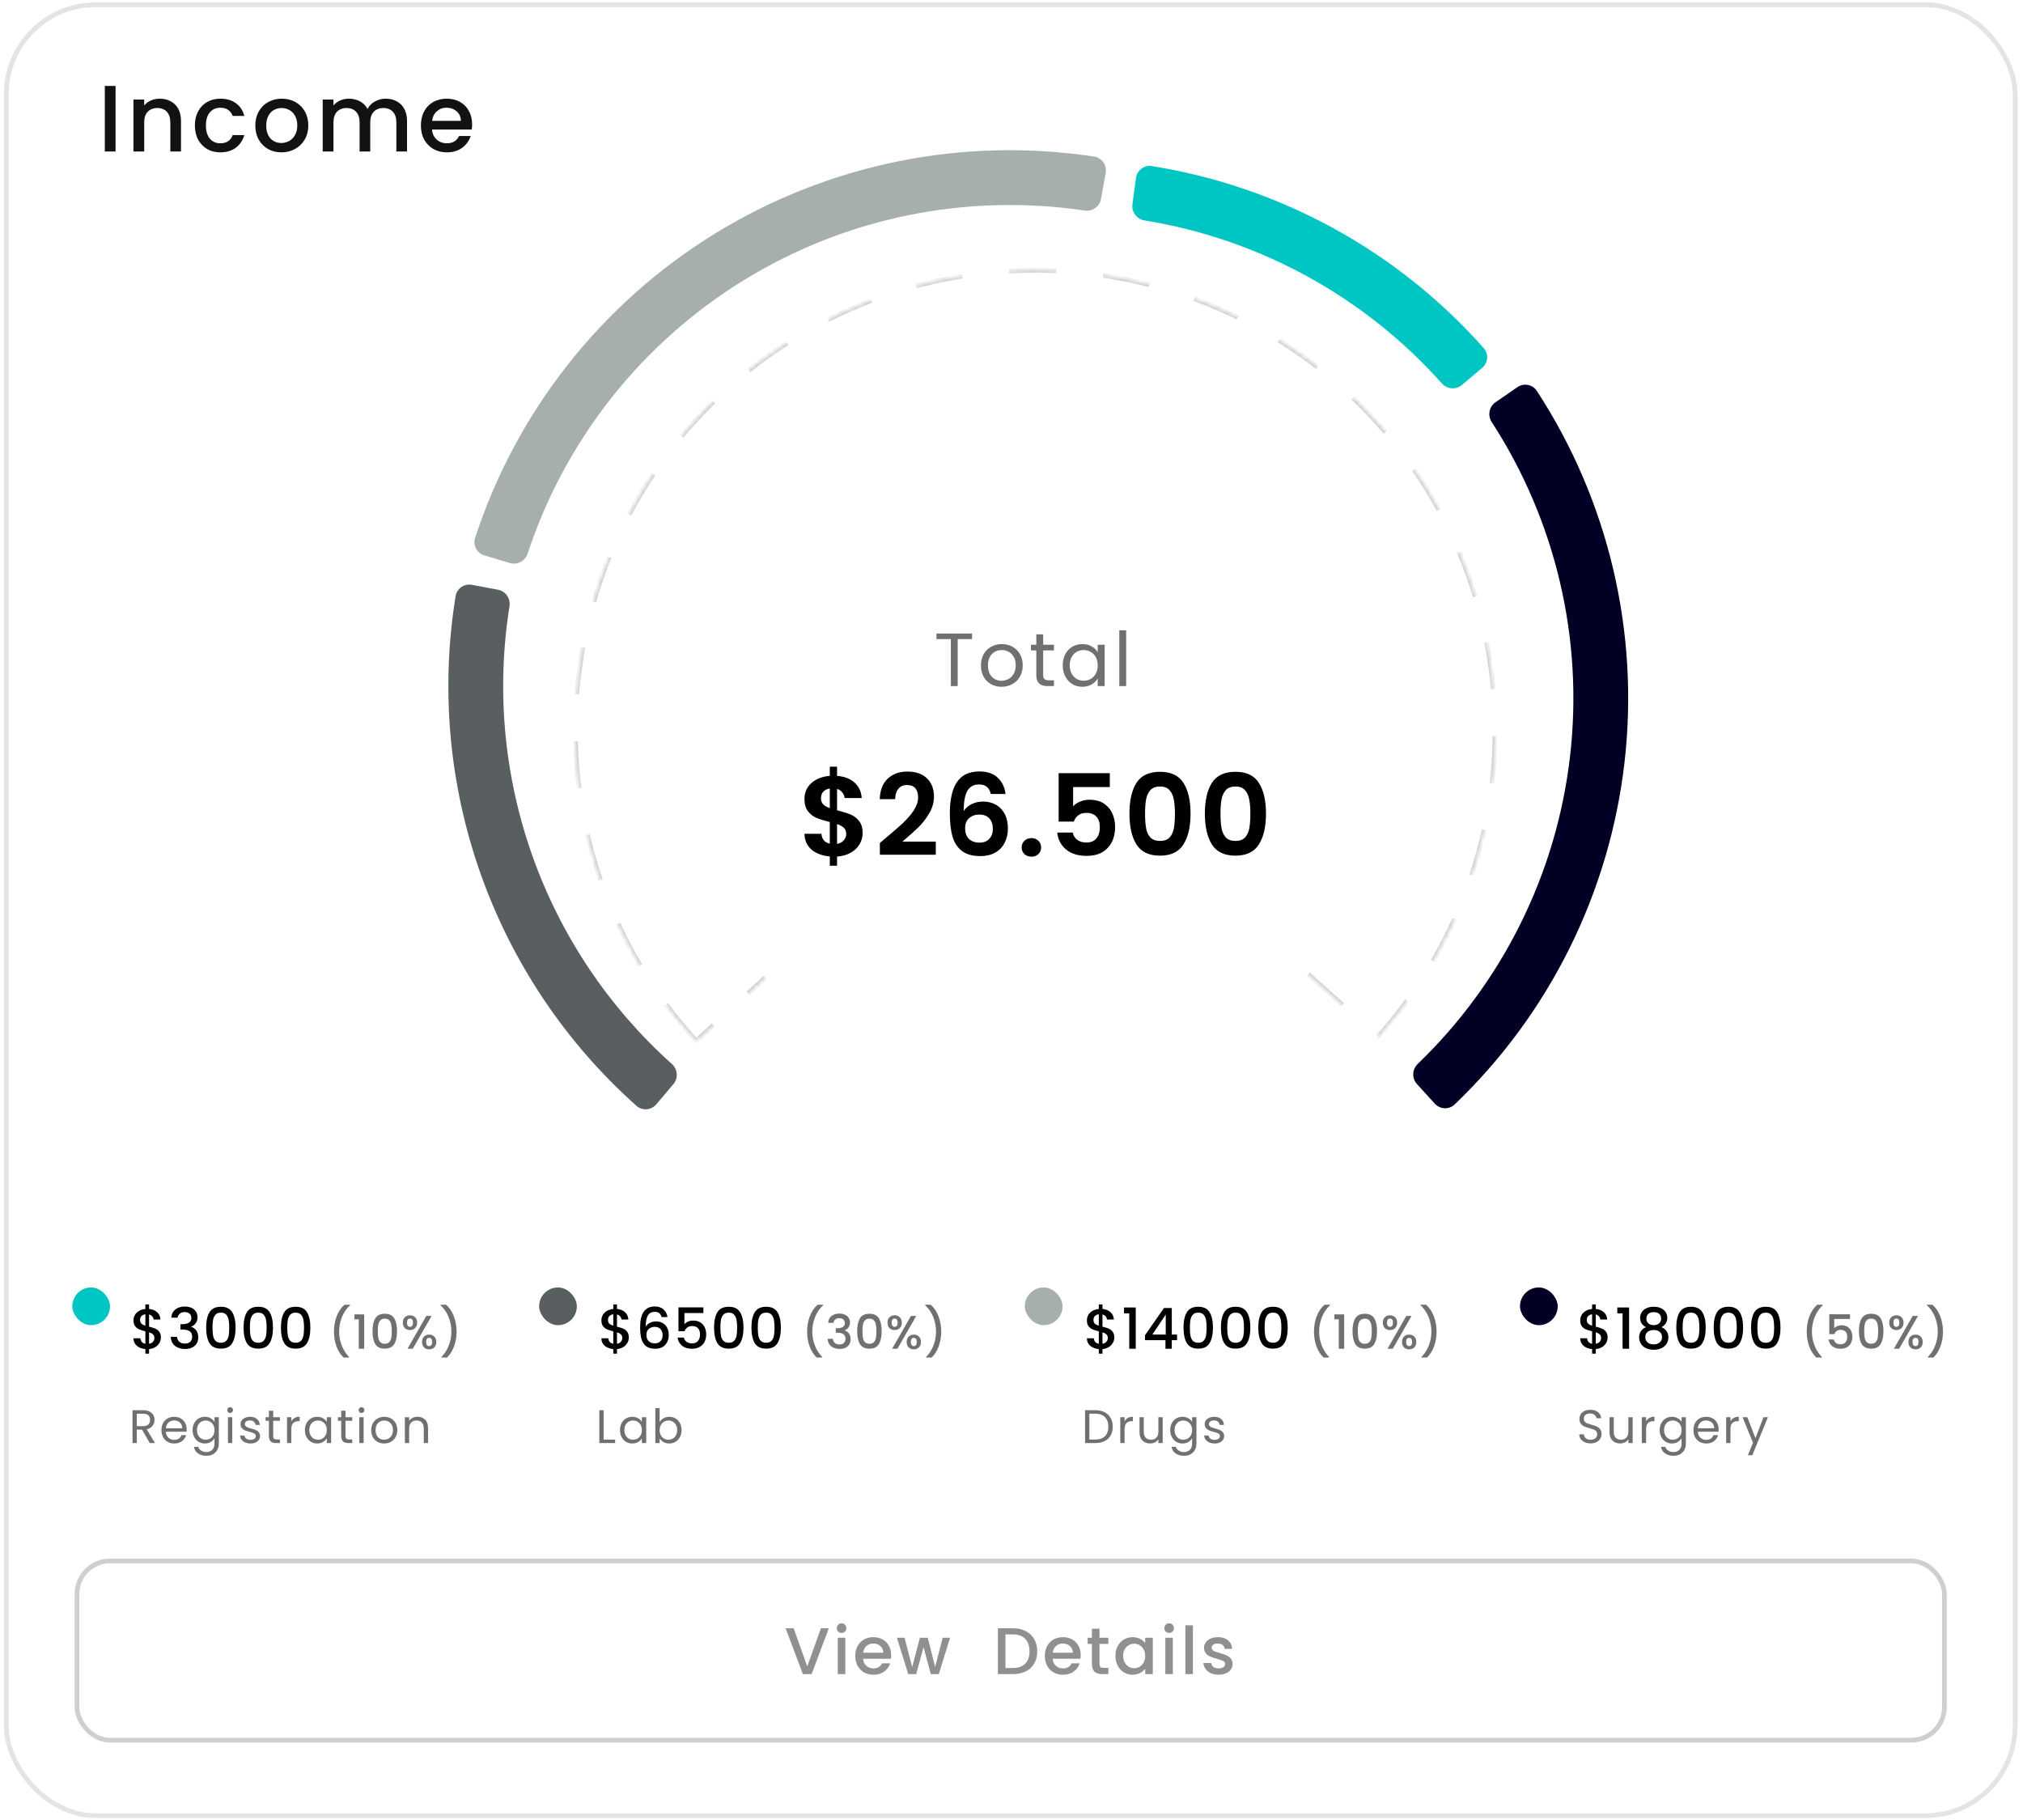 <svg width="429" height="386" viewBox="0 0 429 386" fill="none" xmlns="http://www.w3.org/2000/svg">
<g clip-path="url(#clip0_65_974)">
<rect x="0.328" width="428" height="386" rx="20" fill="white"/>
<path d="M24.507 18.225V32.125H22.227V18.225H24.507ZM33.86 20.925C34.727 20.925 35.5 21.105 36.18 21.465C36.873 21.825 37.413 22.358 37.8 23.065C38.187 23.772 38.38 24.625 38.38 25.625V32.125H36.12V25.965C36.12 24.978 35.873 24.225 35.38 23.705C34.887 23.172 34.213 22.905 33.36 22.905C32.507 22.905 31.827 23.172 31.32 23.705C30.827 24.225 30.58 24.978 30.58 25.965V32.125H28.3V21.105H30.58V22.365C30.953 21.912 31.427 21.558 32 21.305C32.587 21.052 33.207 20.925 33.86 20.925ZM41.328 26.605C41.328 25.472 41.555 24.478 42.008 23.625C42.475 22.758 43.115 22.092 43.928 21.625C44.742 21.158 45.675 20.925 46.728 20.925C48.062 20.925 49.162 21.245 50.028 21.885C50.908 22.512 51.502 23.412 51.808 24.585H49.348C49.148 24.038 48.828 23.612 48.388 23.305C47.948 22.998 47.395 22.845 46.728 22.845C45.795 22.845 45.048 23.178 44.488 23.845C43.942 24.498 43.668 25.418 43.668 26.605C43.668 27.792 43.942 28.718 44.488 29.385C45.048 30.052 45.795 30.385 46.728 30.385C48.048 30.385 48.922 29.805 49.348 28.645H51.808C51.488 29.765 50.888 30.658 50.008 31.325C49.128 31.978 48.035 32.305 46.728 32.305C45.675 32.305 44.742 32.072 43.928 31.605C43.115 31.125 42.475 30.458 42.008 29.605C41.555 28.738 41.328 27.738 41.328 26.605ZM59.66 32.305C58.62 32.305 57.681 32.072 56.84 31.605C56.001 31.125 55.34 30.458 54.861 29.605C54.38 28.738 54.141 27.738 54.141 26.605C54.141 25.485 54.387 24.492 54.88 23.625C55.374 22.758 56.047 22.092 56.901 21.625C57.754 21.158 58.707 20.925 59.761 20.925C60.814 20.925 61.767 21.158 62.62 21.625C63.474 22.092 64.147 22.758 64.641 23.625C65.134 24.492 65.38 25.485 65.38 26.605C65.38 27.725 65.127 28.718 64.621 29.585C64.114 30.452 63.42 31.125 62.541 31.605C61.674 32.072 60.714 32.305 59.66 32.305ZM59.66 30.325C60.247 30.325 60.794 30.185 61.3 29.905C61.821 29.625 62.24 29.205 62.56 28.645C62.88 28.085 63.041 27.405 63.041 26.605C63.041 25.805 62.887 25.132 62.581 24.585C62.274 24.025 61.867 23.605 61.361 23.325C60.854 23.045 60.307 22.905 59.721 22.905C59.134 22.905 58.587 23.045 58.081 23.325C57.587 23.605 57.194 24.025 56.901 24.585C56.607 25.132 56.461 25.805 56.461 26.605C56.461 27.792 56.761 28.712 57.361 29.365C57.974 30.005 58.74 30.325 59.66 30.325ZM81.774 20.925C82.641 20.925 83.414 21.105 84.094 21.465C84.788 21.825 85.328 22.358 85.714 23.065C86.114 23.772 86.314 24.625 86.314 25.625V32.125H84.054V25.965C84.054 24.978 83.808 24.225 83.314 23.705C82.821 23.172 82.148 22.905 81.294 22.905C80.441 22.905 79.761 23.172 79.254 23.705C78.761 24.225 78.514 24.978 78.514 25.965V32.125H76.254V25.965C76.254 24.978 76.008 24.225 75.514 23.705C75.021 23.172 74.348 22.905 73.494 22.905C72.641 22.905 71.961 23.172 71.454 23.705C70.961 24.225 70.714 24.978 70.714 25.965V32.125H68.434V21.105H70.714V22.365C71.088 21.912 71.561 21.558 72.134 21.305C72.708 21.052 73.321 20.925 73.974 20.925C74.854 20.925 75.641 21.112 76.334 21.485C77.028 21.858 77.561 22.398 77.934 23.105C78.268 22.438 78.788 21.912 79.494 21.525C80.201 21.125 80.961 20.925 81.774 20.925ZM100.116 26.345C100.116 26.758 100.089 27.132 100.036 27.465H91.616C91.682 28.345 92.009 29.052 92.596 29.585C93.182 30.118 93.902 30.385 94.756 30.385C95.982 30.385 96.849 29.872 97.356 28.845H99.816C99.482 29.858 98.876 30.692 97.996 31.345C97.129 31.985 96.049 32.305 94.756 32.305C93.702 32.305 92.756 32.072 91.916 31.605C91.089 31.125 90.436 30.458 89.956 29.605C89.489 28.738 89.256 27.738 89.256 26.605C89.256 25.472 89.482 24.478 89.936 23.625C90.402 22.758 91.049 22.092 91.876 21.625C92.716 21.158 93.676 20.925 94.756 20.925C95.796 20.925 96.722 21.152 97.536 21.605C98.349 22.058 98.982 22.698 99.436 23.525C99.889 24.338 100.116 25.278 100.116 26.345ZM97.736 25.625C97.722 24.785 97.422 24.112 96.836 23.605C96.249 23.098 95.522 22.845 94.656 22.845C93.869 22.845 93.196 23.098 92.636 23.605C92.076 24.098 91.742 24.772 91.636 25.625H97.736Z" fill="#121212"/>
<path d="M304.261 234.026C305.376 235.252 307.277 235.344 308.474 234.198C328.545 214.992 341.306 189.353 344.493 161.693C347.68 134.033 341.085 106.164 325.908 82.896C325.003 81.508 323.131 81.166 321.767 82.106L317.136 85.295C315.772 86.234 315.431 88.101 316.333 89.491C329.917 110.441 335.812 135.496 332.947 160.363C330.081 185.229 318.643 208.287 300.65 225.599C299.456 226.747 299.363 228.642 300.478 229.868L304.261 234.026Z" fill="#020024"/>
<path d="M100.083 124.012C98.454 123.706 96.882 124.778 96.617 126.413C93.413 146.183 95.238 166.46 101.947 185.365C108.655 204.271 120.019 221.163 134.967 234.492C136.204 235.594 138.1 235.435 139.171 234.171L142.806 229.882C143.877 228.618 143.718 226.728 142.484 225.622C129.1 213.622 118.922 198.449 112.9 181.479C106.878 164.508 105.216 146.313 108.044 128.561C108.304 126.925 107.237 125.357 105.608 125.051L100.083 124.012Z" fill="#595E60"/>
<path d="M314.314 78.01C315.58 76.941 315.743 75.046 314.643 73.807C296.348 53.197 271.474 39.559 244.261 35.217C242.625 34.956 241.114 36.112 240.894 37.755L240.148 43.327C239.928 44.97 241.083 46.475 242.718 46.74C267.07 50.694 289.328 62.898 305.757 81.304C306.86 82.54 308.75 82.704 310.016 81.635L314.314 78.01Z" fill="#00C6C3"/>
<path d="M234.47 36.647C234.76 35.016 233.674 33.454 232.035 33.205C204.157 28.963 175.638 34.737 151.571 49.558C127.504 64.379 109.512 87.247 100.752 114.052C100.238 115.627 101.143 117.3 102.731 117.775L108.117 119.387C109.704 119.862 111.372 118.958 111.891 117.384C119.83 93.312 136.027 72.779 157.665 59.454C179.303 46.129 204.928 40.907 229.998 44.652C231.637 44.897 233.194 43.814 233.485 42.183L234.47 36.647Z" fill="#A7AFAC"/>
<mask id="path-8-inside-1_65_974" fill="white">
<path d="M147.652 220.739C134.895 206.825 126.451 189.507 123.345 170.888C120.238 152.269 122.601 133.148 130.149 115.846C137.696 98.543 150.103 83.804 165.864 73.414C181.624 63.025 200.061 57.434 218.938 57.318C237.814 57.202 256.318 62.567 272.205 72.762C288.092 82.957 300.679 97.543 308.438 114.751C316.197 131.96 318.796 151.05 315.917 169.706C313.039 188.362 304.809 205.782 292.224 219.852L219.536 154.837L147.652 220.739Z"/>
</mask>
<path d="M147.652 220.739C134.895 206.825 126.451 189.507 123.345 170.888C120.238 152.269 122.601 133.148 130.149 115.846C137.696 98.543 150.103 83.804 165.864 73.414C181.624 63.025 200.061 57.434 218.938 57.318C237.814 57.202 256.318 62.567 272.205 72.762C288.092 82.957 300.679 97.543 308.438 114.751C316.197 131.96 318.796 151.05 315.917 169.706C313.039 188.362 304.809 205.782 292.224 219.852L219.536 154.837L147.652 220.739Z" stroke="#909090" stroke-opacity="0.5" strokeWidth="2" stroke-dasharray="10 10" mask="url(#path-8-inside-1_65_974)"/>
<g filter="url(#filter0_ddddii_65_974)">
<circle cx="219.536" cy="154.837" r="77.667" transform="rotate(2.486 219.536 154.837)" fill="white"/>
</g>
<path d="M206.132 134.336L206.132 135.52L203.092 135.52L203.092 145.488L201.636 145.488L201.636 135.52L198.58 135.52L198.58 134.336L206.132 134.336ZM212.388 145.632C211.567 145.632 210.82 145.446 210.148 145.072C209.487 144.699 208.964 144.171 208.58 143.488C208.207 142.795 208.02 141.995 208.02 141.088C208.02 140.192 208.212 139.403 208.596 138.72C208.991 138.027 209.524 137.499 210.196 137.136C210.868 136.763 211.62 136.576 212.452 136.576C213.284 136.576 214.036 136.763 214.708 137.136C215.38 137.499 215.908 138.022 216.292 138.704C216.687 139.387 216.884 140.182 216.884 141.088C216.884 141.995 216.682 142.795 216.276 143.488C215.882 144.171 215.343 144.699 214.66 145.072C213.978 145.446 213.22 145.632 212.388 145.632ZM212.388 144.352C212.911 144.352 213.402 144.23 213.86 143.984C214.319 143.739 214.687 143.371 214.964 142.88C215.252 142.39 215.396 141.792 215.396 141.088C215.396 140.384 215.258 139.787 214.98 139.296C214.703 138.806 214.34 138.443 213.892 138.208C213.444 137.963 212.959 137.84 212.436 137.84C211.903 137.84 211.412 137.963 210.964 138.208C210.527 138.443 210.175 138.806 209.908 139.296C209.642 139.787 209.508 140.384 209.508 141.088C209.508 141.803 209.636 142.406 209.892 142.896C210.159 143.387 210.511 143.755 210.948 144C211.386 144.235 211.866 144.352 212.388 144.352ZM221.215 137.92L221.215 143.088C221.215 143.515 221.305 143.819 221.487 144C221.668 144.171 221.983 144.256 222.431 144.256L223.503 144.256L223.503 145.488L222.191 145.488C221.38 145.488 220.772 145.302 220.367 144.928C219.961 144.555 219.759 143.942 219.759 143.088L219.759 137.92L218.623 137.92L218.623 136.72L219.759 136.72L219.759 134.512L221.215 134.512L221.215 136.72L223.503 136.72L223.503 137.92L221.215 137.92ZM225.363 141.072C225.363 140.176 225.544 139.392 225.907 138.72C226.27 138.038 226.766 137.51 227.395 137.136C228.035 136.763 228.744 136.576 229.523 136.576C230.291 136.576 230.958 136.742 231.523 137.072C232.088 137.403 232.51 137.819 232.787 138.32L232.787 136.72L234.259 136.72L234.259 145.488L232.787 145.488L232.787 143.856C232.499 144.368 232.067 144.795 231.491 145.136C230.926 145.467 230.264 145.632 229.507 145.632C228.728 145.632 228.024 145.44 227.395 145.056C226.766 144.672 226.27 144.134 225.907 143.44C225.544 142.747 225.363 141.958 225.363 141.072ZM232.787 141.088C232.787 140.427 232.654 139.851 232.387 139.36C232.12 138.87 231.758 138.496 231.299 138.24C230.851 137.974 230.355 137.84 229.811 137.84C229.267 137.84 228.771 137.968 228.323 138.224C227.875 138.48 227.518 138.854 227.251 139.344C226.984 139.835 226.851 140.411 226.851 141.072C226.851 141.744 226.984 142.331 227.251 142.832C227.518 143.323 227.875 143.702 228.323 143.968C228.771 144.224 229.267 144.352 229.811 144.352C230.355 144.352 230.851 144.224 231.299 143.968C231.758 143.702 232.12 143.323 232.387 142.832C232.654 142.331 232.787 141.75 232.787 141.088ZM238.815 133.648L238.815 145.488L237.359 145.488L237.359 133.648L238.815 133.648Z" fill="#121212" fill-opacity="0.6"/>
<path d="M182.931 176.664C182.931 177.496 182.715 178.28 182.283 179.016C181.867 179.736 181.243 180.336 180.411 180.816C179.595 181.28 178.627 181.552 177.507 181.632L177.507 183.576L175.971 183.576L175.971 181.608C174.371 181.464 173.083 180.984 172.107 180.168C171.131 179.336 170.627 178.216 170.595 176.808L174.195 176.808C174.291 177.96 174.883 178.656 175.971 178.896L175.971 174.312C174.819 174.024 173.891 173.736 173.187 173.448C172.483 173.16 171.875 172.696 171.363 172.056C170.851 171.416 170.595 170.544 170.595 169.44C170.595 168.048 171.091 166.912 172.083 166.032C173.091 165.152 174.387 164.648 175.971 164.52L175.971 162.576L177.507 162.576L177.507 164.52C179.043 164.648 180.267 165.112 181.179 165.912C182.107 166.712 182.627 167.816 182.739 169.224L179.115 169.224C179.067 168.76 178.899 168.36 178.611 168.024C178.339 167.672 177.971 167.424 177.507 167.28L177.507 171.816C178.707 172.12 179.651 172.416 180.339 172.704C181.043 172.976 181.651 173.432 182.163 174.072C182.675 174.696 182.931 175.56 182.931 176.664ZM174.099 169.272C174.099 169.8 174.259 170.232 174.579 170.568C174.899 170.888 175.363 171.152 175.971 171.36L175.971 167.208C175.395 167.288 174.939 167.504 174.603 167.856C174.267 168.208 174.099 168.68 174.099 169.272ZM177.507 178.944C178.115 178.832 178.587 178.584 178.923 178.2C179.275 177.816 179.451 177.352 179.451 176.808C179.451 176.28 179.283 175.856 178.947 175.536C178.611 175.216 178.131 174.952 177.507 174.744L177.507 178.944ZM187.834 177.696C189.37 176.416 190.594 175.352 191.506 174.504C192.418 173.64 193.178 172.744 193.786 171.816C194.394 170.888 194.698 169.976 194.698 169.08C194.698 168.264 194.506 167.624 194.122 167.16C193.738 166.696 193.146 166.464 192.346 166.464C191.546 166.464 190.93 166.736 190.498 167.28C190.066 167.808 189.842 168.536 189.826 169.464L186.562 169.464C186.626 167.544 187.194 166.088 188.266 165.096C189.354 164.104 190.73 163.608 192.394 163.608C194.218 163.608 195.618 164.096 196.594 165.072C197.57 166.032 198.058 167.304 198.058 168.888C198.058 170.136 197.722 171.328 197.05 172.464C196.378 173.6 195.61 174.592 194.746 175.44C193.882 176.272 192.754 177.28 191.362 178.464L198.442 178.464L198.442 181.248L186.586 181.248L186.586 178.752L187.834 177.696ZM210.111 168.36C209.951 167.688 209.671 167.184 209.271 166.848C208.887 166.512 208.327 166.344 207.591 166.344C206.487 166.344 205.671 166.792 205.143 167.688C204.631 168.568 204.367 170.008 204.351 172.008C204.735 171.368 205.295 170.872 206.031 170.52C206.767 170.152 207.567 169.968 208.431 169.968C209.471 169.968 210.391 170.192 211.191 170.64C211.991 171.088 212.615 171.744 213.063 172.608C213.511 173.456 213.735 174.48 213.735 175.68C213.735 176.816 213.503 177.832 213.039 178.728C212.591 179.608 211.927 180.296 211.047 180.792C210.167 181.288 209.119 181.536 207.903 181.536C206.239 181.536 204.927 181.168 203.967 180.432C203.023 179.696 202.359 178.672 201.975 177.36C201.607 176.032 201.423 174.4 201.423 172.464C201.423 169.536 201.927 167.328 202.935 165.84C203.943 164.336 205.535 163.584 207.711 163.584C209.391 163.584 210.695 164.04 211.623 164.952C212.551 165.864 213.087 167 213.231 168.36L210.111 168.36ZM207.663 172.728C206.815 172.728 206.103 172.976 205.527 173.472C204.951 173.968 204.663 174.688 204.663 175.632C204.663 176.576 204.927 177.32 205.455 177.864C205.999 178.408 206.759 178.68 207.735 178.68C208.599 178.68 209.279 178.416 209.775 177.888C210.287 177.36 210.543 176.648 210.543 175.752C210.543 174.824 210.295 174.088 209.799 173.544C209.319 173 208.607 172.728 207.663 172.728ZM218.743 181.656C218.135 181.656 217.631 181.472 217.231 181.104C216.847 180.72 216.655 180.248 216.655 179.688C216.655 179.128 216.847 178.664 217.231 178.296C217.631 177.912 218.135 177.72 218.743 177.72C219.335 177.72 219.823 177.912 220.207 178.296C220.591 178.664 220.783 179.128 220.783 179.688C220.783 180.248 220.591 180.72 220.207 181.104C219.823 181.472 219.335 181.656 218.743 181.656ZM235.345 166.896L227.569 166.896L227.569 171C227.905 170.584 228.385 170.248 229.009 169.992C229.633 169.72 230.297 169.584 231.001 169.584C232.281 169.584 233.329 169.864 234.145 170.424C234.961 170.984 235.553 171.704 235.921 172.584C236.289 173.448 236.473 174.376 236.473 175.368C236.473 177.208 235.945 178.688 234.889 179.808C233.849 180.928 232.361 181.488 230.425 181.488C228.601 181.488 227.145 181.032 226.057 180.12C224.969 179.208 224.353 178.016 224.209 176.544L227.473 176.544C227.617 177.184 227.937 177.696 228.433 178.08C228.945 178.464 229.593 178.656 230.377 178.656C231.321 178.656 232.033 178.36 232.513 177.768C232.993 177.176 233.233 176.392 233.233 175.416C233.233 174.424 232.985 173.672 232.489 173.16C232.009 172.632 231.297 172.368 230.353 172.368C229.681 172.368 229.121 172.536 228.673 172.872C228.225 173.208 227.905 173.656 227.713 174.216L224.497 174.216L224.497 163.944L235.345 163.944L235.345 166.896ZM239.51 172.512C239.51 169.744 240.006 167.576 240.998 166.008C242.006 164.44 243.67 163.656 245.99 163.656C248.31 163.656 249.966 164.44 250.958 166.008C251.966 167.576 252.47 169.744 252.47 172.512C252.47 175.296 251.966 177.48 250.958 179.064C249.966 180.648 248.31 181.44 245.99 181.44C243.67 181.44 242.006 180.648 240.998 179.064C240.006 177.48 239.51 175.296 239.51 172.512ZM249.158 172.512C249.158 171.328 249.078 170.336 248.918 169.536C248.774 168.72 248.47 168.056 248.006 167.544C247.558 167.032 246.886 166.776 245.99 166.776C245.094 166.776 244.414 167.032 243.95 167.544C243.502 168.056 243.198 168.72 243.038 169.536C242.894 170.336 242.822 171.328 242.822 172.512C242.822 173.728 242.894 174.752 243.038 175.584C243.182 176.4 243.486 177.064 243.95 177.576C244.414 178.072 245.094 178.32 245.99 178.32C246.886 178.32 247.566 178.072 248.03 177.576C248.494 177.064 248.798 176.4 248.942 175.584C249.086 174.752 249.158 173.728 249.158 172.512ZM255.506 172.512C255.506 169.744 256.002 167.576 256.994 166.008C258.002 164.44 259.666 163.656 261.986 163.656C264.306 163.656 265.962 164.44 266.954 166.008C267.962 167.576 268.466 169.744 268.466 172.512C268.466 175.296 267.962 177.48 266.954 179.064C265.962 180.648 264.306 181.44 261.986 181.44C259.666 181.44 258.002 180.648 256.994 179.064C256.002 177.48 255.506 175.296 255.506 172.512ZM265.154 172.512C265.154 171.328 265.074 170.336 264.914 169.536C264.77 168.72 264.466 168.056 264.002 167.544C263.554 167.032 262.882 166.776 261.986 166.776C261.09 166.776 260.41 167.032 259.946 167.544C259.498 168.056 259.194 168.72 259.034 169.536C258.89 170.336 258.818 171.328 258.818 172.512C258.818 173.728 258.89 174.752 259.034 175.584C259.178 176.4 259.482 177.064 259.946 177.576C260.41 178.072 261.09 178.32 261.986 178.32C262.882 178.32 263.562 178.072 264.026 177.576C264.49 177.064 264.794 176.4 264.938 175.584C265.082 174.752 265.154 173.728 265.154 172.512Z" fill="black"/>
<rect x="15.328" y="273" width="8" height="8" rx="4" fill="#00C6C3"/>
<path d="M34.118 283.624C34.118 284.024 34.018 284.4 33.818 284.752C33.626 285.104 33.338 285.4 32.954 285.64C32.578 285.88 32.13 286.024 31.61 286.072L31.61 287.044L30.83 287.044L30.83 286.072C30.078 286 29.47 285.764 29.006 285.364C28.542 284.964 28.31 284.436 28.31 283.78L29.774 283.78C29.798 284.092 29.898 284.352 30.074 284.56C30.25 284.76 30.502 284.888 30.83 284.944L30.83 282.304C30.294 282.168 29.858 282.032 29.522 281.896C29.186 281.752 28.898 281.528 28.658 281.224C28.426 280.92 28.31 280.504 28.31 279.976C28.31 279.312 28.542 278.764 29.006 278.332C29.47 277.892 30.078 277.636 30.83 277.564L30.83 276.592L31.61 276.592L31.61 277.564C32.314 277.628 32.878 277.852 33.302 278.236C33.734 278.612 33.978 279.132 34.034 279.796L32.57 279.796C32.546 279.548 32.45 279.328 32.282 279.136C32.114 278.936 31.89 278.8 31.61 278.728L31.61 281.32C32.146 281.448 32.582 281.584 32.918 281.728C33.254 281.864 33.538 282.084 33.77 282.388C34.002 282.684 34.118 283.096 34.118 283.624ZM29.702 279.904C29.702 280.232 29.798 280.488 29.99 280.672C30.19 280.856 30.47 281.004 30.83 281.116L30.83 278.692C30.486 278.732 30.21 278.856 30.002 279.064C29.802 279.272 29.702 279.552 29.702 279.904ZM31.61 284.944C31.962 284.888 32.238 284.748 32.438 284.524C32.638 284.292 32.738 284.016 32.738 283.696C32.738 283.376 32.638 283.128 32.438 282.952C32.246 282.768 31.97 282.62 31.61 282.508L31.61 284.944ZM36.331 279.412C36.379 278.668 36.663 278.088 37.183 277.672C37.711 277.256 38.383 277.048 39.199 277.048C39.759 277.048 40.243 277.148 40.651 277.348C41.059 277.548 41.367 277.82 41.575 278.164C41.783 278.508 41.887 278.896 41.887 279.328C41.887 279.824 41.755 280.248 41.491 280.6C41.227 280.952 40.911 281.188 40.543 281.308L40.543 281.356C41.015 281.5 41.383 281.764 41.647 282.148C41.911 282.524 42.043 283.008 42.043 283.6C42.043 284.072 41.935 284.492 41.719 284.86C41.503 285.228 41.183 285.52 40.759 285.736C40.335 285.944 39.827 286.048 39.235 286.048C38.371 286.048 37.659 285.828 37.099 285.388C36.547 284.94 36.251 284.3 36.211 283.468L37.531 283.468C37.563 283.892 37.727 284.24 38.023 284.512C38.319 284.776 38.719 284.908 39.223 284.908C39.711 284.908 40.087 284.776 40.351 284.512C40.615 284.24 40.747 283.892 40.747 283.468C40.747 282.908 40.567 282.512 40.207 282.28C39.855 282.04 39.311 281.92 38.575 281.92L38.263 281.92L38.263 280.792L38.587 280.792C39.235 280.784 39.727 280.676 40.063 280.468C40.407 280.26 40.579 279.932 40.579 279.484C40.579 279.1 40.455 278.796 40.207 278.572C39.959 278.34 39.607 278.224 39.151 278.224C38.703 278.224 38.355 278.34 38.107 278.572C37.859 278.796 37.711 279.076 37.663 279.412L36.331 279.412ZM43.72 281.512C43.72 280.128 43.952 279.048 44.416 278.272C44.888 277.488 45.696 277.096 46.84 277.096C47.984 277.096 48.788 277.488 49.252 278.272C49.724 279.048 49.96 280.128 49.96 281.512C49.96 282.912 49.724 284.008 49.252 284.8C48.788 285.584 47.984 285.976 46.84 285.976C45.696 285.976 44.888 285.584 44.416 284.8C43.952 284.008 43.72 282.912 43.72 281.512ZM48.616 281.512C48.616 280.864 48.572 280.316 48.484 279.868C48.404 279.42 48.236 279.056 47.98 278.776C47.724 278.488 47.344 278.344 46.84 278.344C46.336 278.344 45.956 278.488 45.7 278.776C45.444 279.056 45.272 279.42 45.184 279.868C45.104 280.316 45.064 280.864 45.064 281.512C45.064 282.184 45.104 282.748 45.184 283.204C45.264 283.66 45.432 284.028 45.688 284.308C45.952 284.588 46.336 284.728 46.84 284.728C47.344 284.728 47.724 284.588 47.98 284.308C48.244 284.028 48.416 283.66 48.496 283.204C48.576 282.748 48.616 282.184 48.616 281.512ZM51.648 281.512C51.648 280.128 51.88 279.048 52.344 278.272C52.816 277.488 53.624 277.096 54.768 277.096C55.912 277.096 56.716 277.488 57.18 278.272C57.652 279.048 57.888 280.128 57.888 281.512C57.888 282.912 57.652 284.008 57.18 284.8C56.716 285.584 55.912 285.976 54.768 285.976C53.624 285.976 52.816 285.584 52.344 284.8C51.88 284.008 51.648 282.912 51.648 281.512ZM56.544 281.512C56.544 280.864 56.5 280.316 56.412 279.868C56.332 279.42 56.164 279.056 55.908 278.776C55.652 278.488 55.272 278.344 54.768 278.344C54.264 278.344 53.884 278.488 53.628 278.776C53.372 279.056 53.2 279.42 53.112 279.868C53.032 280.316 52.992 280.864 52.992 281.512C52.992 282.184 53.032 282.748 53.112 283.204C53.192 283.66 53.36 284.028 53.616 284.308C53.88 284.588 54.264 284.728 54.768 284.728C55.272 284.728 55.652 284.588 55.908 284.308C56.172 284.028 56.344 283.66 56.424 283.204C56.504 282.748 56.544 282.184 56.544 281.512ZM59.575 281.512C59.575 280.128 59.807 279.048 60.271 278.272C60.743 277.488 61.551 277.096 62.695 277.096C63.839 277.096 64.643 277.488 65.107 278.272C65.579 279.048 65.815 280.128 65.815 281.512C65.815 282.912 65.579 284.008 65.107 284.8C64.643 285.584 63.839 285.976 62.695 285.976C61.551 285.976 60.743 285.584 60.271 284.8C59.807 284.008 59.575 282.912 59.575 281.512ZM64.471 281.512C64.471 280.864 64.427 280.316 64.339 279.868C64.259 279.42 64.091 279.056 63.835 278.776C63.579 278.488 63.199 278.344 62.695 278.344C62.191 278.344 61.811 278.488 61.555 278.776C61.299 279.056 61.127 279.42 61.039 279.868C60.959 280.316 60.919 280.864 60.919 281.512C60.919 282.184 60.959 282.748 61.039 283.204C61.119 283.66 61.287 284.028 61.543 284.308C61.807 284.588 62.191 284.728 62.695 284.728C63.199 284.728 63.579 284.588 63.835 284.308C64.099 284.028 64.271 283.66 64.351 283.204C64.431 282.748 64.471 282.184 64.471 281.512Z" fill="black"/>
<path d="M72.85 287.86C72.197 287.233 71.694 286.437 71.34 285.47C70.994 284.503 70.82 283.467 70.82 282.36C70.82 281.227 71.007 280.157 71.38 279.15C71.76 278.143 72.317 277.313 73.05 276.66L74.23 276.66L74.23 276.77C73.464 277.477 72.887 278.323 72.5 279.31C72.114 280.297 71.92 281.313 71.92 282.36C71.92 283.367 72.1 284.34 72.46 285.28C72.82 286.22 73.344 287.043 74.03 287.75L74.03 287.86L72.85 287.86ZM75.152 279.75L75.152 278.71L77.232 278.71L77.232 286L76.082 286L76.082 279.75L75.152 279.75ZM78.998 282.26C78.998 281.107 79.192 280.207 79.578 279.56C79.972 278.907 80.645 278.58 81.598 278.58C82.552 278.58 83.222 278.907 83.608 279.56C84.002 280.207 84.198 281.107 84.198 282.26C84.198 283.427 84.002 284.34 83.608 285C83.222 285.653 82.552 285.98 81.598 285.98C80.645 285.98 79.972 285.653 79.578 285C79.192 284.34 78.998 283.427 78.998 282.26ZM83.078 282.26C83.078 281.72 83.042 281.263 82.968 280.89C82.902 280.517 82.762 280.213 82.548 279.98C82.335 279.74 82.018 279.62 81.598 279.62C81.178 279.62 80.862 279.74 80.648 279.98C80.435 280.213 80.292 280.517 80.218 280.89C80.152 281.263 80.118 281.72 80.118 282.26C80.118 282.82 80.152 283.29 80.218 283.67C80.285 284.05 80.425 284.357 80.638 284.59C80.858 284.823 81.178 284.94 81.598 284.94C82.018 284.94 82.335 284.823 82.548 284.59C82.768 284.357 82.912 284.05 82.978 283.67C83.045 283.29 83.078 282.82 83.078 282.26ZM85.424 280.47C85.424 279.983 85.564 279.603 85.844 279.33C86.131 279.05 86.498 278.91 86.945 278.91C87.391 278.91 87.754 279.05 88.034 279.33C88.321 279.603 88.465 279.983 88.465 280.47C88.465 280.957 88.321 281.34 88.034 281.62C87.754 281.9 87.391 282.04 86.945 282.04C86.498 282.04 86.131 281.9 85.844 281.62C85.564 281.34 85.424 280.957 85.424 280.47ZM91.525 279.04L87.534 286L86.415 286L90.404 279.04L91.525 279.04ZM86.945 279.6C86.525 279.6 86.314 279.89 86.314 280.47C86.314 281.057 86.525 281.35 86.945 281.35C87.144 281.35 87.298 281.28 87.404 281.14C87.518 280.993 87.575 280.77 87.575 280.47C87.575 279.89 87.365 279.6 86.945 279.6ZM89.495 284.56C89.495 284.073 89.635 283.693 89.915 283.42C90.201 283.14 90.568 283 91.014 283C91.454 283 91.814 283.14 92.094 283.42C92.381 283.693 92.525 284.073 92.525 284.56C92.525 285.047 92.381 285.43 92.094 285.71C91.814 285.99 91.454 286.13 91.014 286.13C90.568 286.13 90.201 285.99 89.915 285.71C89.635 285.43 89.495 285.047 89.495 284.56ZM91.004 283.69C90.585 283.69 90.374 283.98 90.374 284.56C90.374 285.14 90.585 285.43 91.004 285.43C91.424 285.43 91.635 285.14 91.635 284.56C91.635 283.98 91.424 283.69 91.004 283.69ZM93.614 287.86L93.614 287.75C94.301 287.043 94.824 286.22 95.184 285.28C95.544 284.34 95.724 283.367 95.724 282.36C95.724 281.313 95.531 280.297 95.144 279.31C94.757 278.323 94.181 277.477 93.414 276.77L93.414 276.66L94.594 276.66C95.327 277.313 95.881 278.143 96.254 279.15C96.634 280.157 96.824 281.227 96.824 282.36C96.824 283.467 96.647 284.503 96.294 285.47C95.947 286.437 95.447 287.233 94.794 287.86L93.614 287.86Z" fill="#121212" fill-opacity="0.6"/>
<path d="M31.768 306L30.108 303.15L29.008 303.15L29.008 306L28.098 306L28.098 299.03L30.348 299.03C30.875 299.03 31.318 299.12 31.678 299.3C32.045 299.48 32.318 299.723 32.498 300.03C32.678 300.337 32.768 300.687 32.768 301.08C32.768 301.56 32.628 301.983 32.348 302.35C32.075 302.717 31.662 302.96 31.108 303.08L32.858 306L31.768 306ZM29.008 302.42L30.348 302.42C30.841 302.42 31.212 302.3 31.458 302.06C31.705 301.813 31.828 301.487 31.828 301.08C31.828 300.667 31.705 300.347 31.458 300.12C31.218 299.893 30.848 299.78 30.348 299.78L29.008 299.78L29.008 302.42ZM39.582 303.05C39.582 303.223 39.572 303.407 39.552 303.6L35.172 303.6C35.205 304.14 35.389 304.563 35.722 304.87C36.062 305.17 36.472 305.32 36.952 305.32C37.345 305.32 37.672 305.23 37.932 305.05C38.199 304.863 38.385 304.617 38.492 304.31L39.472 304.31C39.325 304.837 39.032 305.267 38.592 305.6C38.152 305.927 37.605 306.09 36.952 306.09C36.432 306.09 35.965 305.973 35.552 305.74C35.145 305.507 34.825 305.177 34.592 304.75C34.359 304.317 34.242 303.817 34.242 303.25C34.242 302.683 34.355 302.187 34.582 301.76C34.809 301.333 35.125 301.007 35.532 300.78C35.945 300.547 36.419 300.43 36.952 300.43C37.472 300.43 37.932 300.543 38.332 300.77C38.732 300.997 39.039 301.31 39.252 301.71C39.472 302.103 39.582 302.55 39.582 303.05ZM38.642 302.86C38.642 302.513 38.565 302.217 38.412 301.97C38.259 301.717 38.049 301.527 37.782 301.4C37.522 301.267 37.232 301.2 36.912 301.2C36.452 301.2 36.059 301.347 35.732 301.64C35.412 301.933 35.229 302.34 35.182 302.86L38.642 302.86ZM43.443 300.43C43.917 300.43 44.33 300.533 44.683 300.74C45.043 300.947 45.31 301.207 45.483 301.52L45.483 300.52L46.403 300.52L46.403 306.12C46.403 306.62 46.297 307.063 46.083 307.45C45.87 307.843 45.563 308.15 45.163 308.37C44.77 308.59 44.31 308.7 43.783 308.7C43.063 308.7 42.463 308.53 41.983 308.19C41.503 307.85 41.22 307.387 41.133 306.8L42.033 306.8C42.133 307.133 42.34 307.4 42.653 307.6C42.967 307.807 43.343 307.91 43.783 307.91C44.283 307.91 44.69 307.753 45.003 307.44C45.323 307.127 45.483 306.687 45.483 306.12L45.483 304.97C45.303 305.29 45.037 305.557 44.683 305.77C44.33 305.983 43.917 306.09 43.443 306.09C42.957 306.09 42.513 305.97 42.113 305.73C41.72 305.49 41.41 305.153 41.183 304.72C40.957 304.287 40.843 303.793 40.843 303.24C40.843 302.68 40.957 302.19 41.183 301.77C41.41 301.343 41.72 301.013 42.113 300.78C42.513 300.547 42.957 300.43 43.443 300.43ZM45.483 303.25C45.483 302.837 45.4 302.477 45.233 302.17C45.067 301.863 44.84 301.63 44.553 301.47C44.273 301.303 43.963 301.22 43.623 301.22C43.283 301.22 42.973 301.3 42.693 301.46C42.413 301.62 42.19 301.853 42.023 302.16C41.857 302.467 41.773 302.827 41.773 303.24C41.773 303.66 41.857 304.027 42.023 304.34C42.19 304.647 42.413 304.883 42.693 305.05C42.973 305.21 43.283 305.29 43.623 305.29C43.963 305.29 44.273 305.21 44.553 305.05C44.84 304.883 45.067 304.647 45.233 304.34C45.4 304.027 45.483 303.663 45.483 303.25ZM48.811 299.63C48.638 299.63 48.491 299.57 48.371 299.45C48.251 299.33 48.191 299.183 48.191 299.01C48.191 298.837 48.251 298.69 48.371 298.57C48.491 298.45 48.638 298.39 48.811 298.39C48.978 298.39 49.118 298.45 49.231 298.57C49.351 298.69 49.411 298.837 49.411 299.01C49.411 299.183 49.351 299.33 49.231 299.45C49.118 299.57 48.978 299.63 48.811 299.63ZM49.251 300.52L49.251 306L48.341 306L48.341 300.52L49.251 300.52ZM53.142 306.09C52.722 306.09 52.345 306.02 52.012 305.88C51.679 305.733 51.415 305.533 51.222 305.28C51.029 305.02 50.922 304.723 50.902 304.39L51.842 304.39C51.869 304.663 51.995 304.887 52.222 305.06C52.455 305.233 52.759 305.32 53.132 305.32C53.479 305.32 53.752 305.243 53.952 305.09C54.152 304.937 54.252 304.743 54.252 304.51C54.252 304.27 54.145 304.093 53.932 303.98C53.719 303.86 53.389 303.743 52.942 303.63C52.535 303.523 52.202 303.417 51.942 303.31C51.689 303.197 51.469 303.033 51.282 302.82C51.102 302.6 51.012 302.313 51.012 301.96C51.012 301.68 51.095 301.423 51.262 301.19C51.429 300.957 51.665 300.773 51.972 300.64C52.279 300.5 52.629 300.43 53.022 300.43C53.629 300.43 54.119 300.583 54.492 300.89C54.865 301.197 55.065 301.617 55.092 302.15L54.182 302.15C54.162 301.863 54.045 301.633 53.832 301.46C53.625 301.287 53.345 301.2 52.992 301.2C52.665 301.2 52.405 301.27 52.212 301.41C52.019 301.55 51.922 301.733 51.922 301.96C51.922 302.14 51.979 302.29 52.092 302.41C52.212 302.523 52.359 302.617 52.532 302.69C52.712 302.757 52.959 302.833 53.272 302.92C53.665 303.027 53.985 303.133 54.232 303.24C54.479 303.34 54.689 303.493 54.862 303.7C55.042 303.907 55.135 304.177 55.142 304.51C55.142 304.81 55.059 305.08 54.892 305.32C54.725 305.56 54.489 305.75 54.182 305.89C53.882 306.023 53.535 306.09 53.142 306.09ZM57.937 301.27L57.937 304.5C57.937 304.767 57.993 304.957 58.107 305.07C58.22 305.177 58.417 305.23 58.697 305.23L59.367 305.23L59.367 306L58.547 306C58.04 306 57.66 305.883 57.407 305.65C57.153 305.417 57.027 305.033 57.027 304.5L57.027 301.27L56.317 301.27L56.317 300.52L57.027 300.52L57.027 299.14L57.937 299.14L57.937 300.52L59.367 300.52L59.367 301.27L57.937 301.27ZM61.779 301.41C61.939 301.097 62.166 300.853 62.459 300.68C62.759 300.507 63.123 300.42 63.549 300.42L63.549 301.36L63.309 301.36C62.289 301.36 61.779 301.913 61.779 303.02L61.779 306L60.869 306L60.869 300.52L61.779 300.52L61.779 301.41ZM64.66 303.24C64.66 302.68 64.773 302.19 65 301.77C65.226 301.343 65.536 301.013 65.93 300.78C66.33 300.547 66.773 300.43 67.26 300.43C67.74 300.43 68.156 300.533 68.51 300.74C68.863 300.947 69.126 301.207 69.3 301.52L69.3 300.52L70.22 300.52L70.22 306L69.3 306L69.3 304.98C69.12 305.3 68.85 305.567 68.49 305.78C68.136 305.987 67.723 306.09 67.25 306.09C66.763 306.09 66.323 305.97 65.93 305.73C65.536 305.49 65.226 305.153 65 304.72C64.773 304.287 64.66 303.793 64.66 303.24ZM69.3 303.25C69.3 302.837 69.216 302.477 69.05 302.17C68.883 301.863 68.656 301.63 68.37 301.47C68.09 301.303 67.78 301.22 67.44 301.22C67.1 301.22 66.79 301.3 66.51 301.46C66.23 301.62 66.006 301.853 65.84 302.16C65.673 302.467 65.59 302.827 65.59 303.24C65.59 303.66 65.673 304.027 65.84 304.34C66.006 304.647 66.23 304.883 66.51 305.05C66.79 305.21 67.1 305.29 67.44 305.29C67.78 305.29 68.09 305.21 68.37 305.05C68.656 304.883 68.883 304.647 69.05 304.34C69.216 304.027 69.3 303.663 69.3 303.25ZM73.267 301.27L73.267 304.5C73.267 304.767 73.324 304.957 73.438 305.07C73.551 305.177 73.748 305.23 74.028 305.23L74.698 305.23L74.698 306L73.877 306C73.371 306 72.991 305.883 72.737 305.65C72.484 305.417 72.358 305.033 72.358 304.5L72.358 301.27L71.647 301.27L71.647 300.52L72.358 300.52L72.358 299.14L73.267 299.14L73.267 300.52L74.698 300.52L74.698 301.27L73.267 301.27ZM76.67 299.63C76.497 299.63 76.35 299.57 76.23 299.45C76.11 299.33 76.05 299.183 76.05 299.01C76.05 298.837 76.11 298.69 76.23 298.57C76.35 298.45 76.497 298.39 76.67 298.39C76.837 298.39 76.977 298.45 77.09 298.57C77.21 298.69 77.27 298.837 77.27 299.01C77.27 299.183 77.21 299.33 77.09 299.45C76.977 299.57 76.837 299.63 76.67 299.63ZM77.11 300.52L77.11 306L76.2 306L76.2 300.52L77.11 300.52ZM81.451 306.09C80.938 306.09 80.471 305.973 80.051 305.74C79.638 305.507 79.311 305.177 79.071 304.75C78.838 304.317 78.721 303.817 78.721 303.25C78.721 302.69 78.841 302.197 79.081 301.77C79.328 301.337 79.661 301.007 80.081 300.78C80.501 300.547 80.971 300.43 81.491 300.43C82.011 300.43 82.481 300.547 82.901 300.78C83.321 301.007 83.651 301.333 83.891 301.76C84.138 302.187 84.261 302.683 84.261 303.25C84.261 303.817 84.134 304.317 83.881 304.75C83.634 305.177 83.298 305.507 82.871 305.74C82.444 305.973 81.971 306.09 81.451 306.09ZM81.451 305.29C81.778 305.29 82.084 305.213 82.371 305.06C82.658 304.907 82.888 304.677 83.061 304.37C83.241 304.063 83.331 303.69 83.331 303.25C83.331 302.81 83.244 302.437 83.071 302.13C82.898 301.823 82.671 301.597 82.391 301.45C82.111 301.297 81.808 301.22 81.481 301.22C81.148 301.22 80.841 301.297 80.561 301.45C80.288 301.597 80.068 301.823 79.901 302.13C79.734 302.437 79.651 302.81 79.651 303.25C79.651 303.697 79.731 304.073 79.891 304.38C80.058 304.687 80.278 304.917 80.551 305.07C80.824 305.217 81.124 305.29 81.451 305.29ZM88.528 300.42C89.194 300.42 89.734 300.623 90.147 301.03C90.561 301.43 90.767 302.01 90.767 302.77L90.767 306L89.868 306L89.868 302.9C89.868 302.353 89.731 301.937 89.457 301.65C89.184 301.357 88.811 301.21 88.338 301.21C87.858 301.21 87.474 301.36 87.188 301.66C86.907 301.96 86.767 302.397 86.767 302.97L86.767 306L85.858 306L85.858 300.52L86.767 300.52L86.767 301.3C86.948 301.02 87.191 300.803 87.498 300.65C87.811 300.497 88.154 300.42 88.528 300.42Z" fill="#121212" fill-opacity="0.6"/>
<rect x="114.328" y="273" width="8" height="8" rx="4" fill="#595E60"/>
<path d="M133.343 283.624C133.343 284.024 133.243 284.4 133.043 284.752C132.851 285.104 132.563 285.4 132.179 285.64C131.803 285.88 131.355 286.024 130.835 286.072L130.835 287.044L130.055 287.044L130.055 286.072C129.303 286 128.695 285.764 128.231 285.364C127.767 284.964 127.535 284.436 127.535 283.78L128.999 283.78C129.023 284.092 129.123 284.352 129.299 284.56C129.475 284.76 129.727 284.888 130.055 284.944L130.055 282.304C129.519 282.168 129.083 282.032 128.747 281.896C128.411 281.752 128.123 281.528 127.883 281.224C127.651 280.92 127.535 280.504 127.535 279.976C127.535 279.312 127.767 278.764 128.231 278.332C128.695 277.892 129.303 277.636 130.055 277.564L130.055 276.592L130.835 276.592L130.835 277.564C131.539 277.628 132.103 277.852 132.527 278.236C132.959 278.612 133.203 279.132 133.259 279.796L131.795 279.796C131.771 279.548 131.675 279.328 131.507 279.136C131.339 278.936 131.115 278.8 130.835 278.728L130.835 281.32C131.371 281.448 131.807 281.584 132.143 281.728C132.479 281.864 132.763 282.084 132.995 282.388C133.227 282.684 133.343 283.096 133.343 283.624ZM128.927 279.904C128.927 280.232 129.023 280.488 129.215 280.672C129.415 280.856 129.695 281.004 130.055 281.116L130.055 278.692C129.711 278.732 129.435 278.856 129.227 279.064C129.027 279.272 128.927 279.552 128.927 279.904ZM130.835 284.944C131.187 284.888 131.463 284.748 131.663 284.524C131.863 284.292 131.963 284.016 131.963 283.696C131.963 283.376 131.863 283.128 131.663 282.952C131.471 282.768 131.195 282.62 130.835 282.508L130.835 284.944ZM140.283 279.28C140.195 278.912 140.035 278.636 139.803 278.452C139.571 278.268 139.247 278.176 138.831 278.176C138.199 278.176 137.727 278.42 137.415 278.908C137.103 279.388 136.939 280.188 136.923 281.308C137.131 280.956 137.435 280.684 137.835 280.492C138.235 280.3 138.667 280.204 139.131 280.204C139.659 280.204 140.123 280.32 140.523 280.552C140.931 280.776 141.247 281.104 141.471 281.536C141.703 281.968 141.819 282.484 141.819 283.084C141.819 283.644 141.707 284.144 141.483 284.584C141.267 285.024 140.943 285.372 140.511 285.628C140.079 285.876 139.559 286 138.951 286C138.127 286 137.479 285.82 137.007 285.46C136.543 285.092 136.215 284.576 136.023 283.912C135.839 283.248 135.747 282.42 135.747 281.428C135.747 278.5 136.779 277.036 138.843 277.036C139.643 277.036 140.271 277.252 140.727 277.684C141.191 278.116 141.463 278.648 141.543 279.28L140.283 279.28ZM138.831 281.356C138.343 281.356 137.927 281.504 137.583 281.8C137.247 282.088 137.079 282.508 137.079 283.06C137.079 283.612 137.235 284.052 137.547 284.38C137.867 284.7 138.311 284.86 138.879 284.86C139.383 284.86 139.779 284.704 140.067 284.392C140.363 284.08 140.511 283.664 140.511 283.144C140.511 282.6 140.367 282.168 140.079 281.848C139.799 281.52 139.383 281.356 138.831 281.356ZM149.158 278.428L145.138 278.428L145.138 280.816C145.306 280.592 145.554 280.404 145.882 280.252C146.218 280.1 146.574 280.024 146.95 280.024C147.622 280.024 148.166 280.168 148.582 280.456C149.006 280.744 149.306 281.108 149.482 281.548C149.666 281.988 149.758 282.452 149.758 282.94C149.758 283.532 149.642 284.06 149.41 284.524C149.186 284.98 148.846 285.34 148.39 285.604C147.942 285.868 147.39 286 146.734 286C145.862 286 145.162 285.784 144.634 285.352C144.106 284.92 143.79 284.348 143.686 283.636L145.018 283.636C145.106 284.012 145.302 284.312 145.606 284.536C145.91 284.752 146.29 284.86 146.746 284.86C147.314 284.86 147.738 284.688 148.018 284.344C148.306 284 148.45 283.544 148.45 282.976C148.45 282.4 148.306 281.96 148.018 281.656C147.73 281.344 147.306 281.188 146.746 281.188C146.354 281.188 146.022 281.288 145.75 281.488C145.486 281.68 145.294 281.944 145.174 282.28L143.878 282.28L143.878 277.228L149.158 277.228L149.158 278.428ZM151.423 281.512C151.423 280.128 151.655 279.048 152.119 278.272C152.591 277.488 153.399 277.096 154.543 277.096C155.687 277.096 156.491 277.488 156.955 278.272C157.427 279.048 157.663 280.128 157.663 281.512C157.663 282.912 157.427 284.008 156.955 284.8C156.491 285.584 155.687 285.976 154.543 285.976C153.399 285.976 152.591 285.584 152.119 284.8C151.655 284.008 151.423 282.912 151.423 281.512ZM156.319 281.512C156.319 280.864 156.275 280.316 156.187 279.868C156.107 279.42 155.939 279.056 155.683 278.776C155.427 278.488 155.047 278.344 154.543 278.344C154.039 278.344 153.659 278.488 153.403 278.776C153.147 279.056 152.975 279.42 152.887 279.868C152.807 280.316 152.767 280.864 152.767 281.512C152.767 282.184 152.807 282.748 152.887 283.204C152.967 283.66 153.135 284.028 153.391 284.308C153.655 284.588 154.039 284.728 154.543 284.728C155.047 284.728 155.427 284.588 155.683 284.308C155.947 284.028 156.119 283.66 156.199 283.204C156.279 282.748 156.319 282.184 156.319 281.512ZM159.35 281.512C159.35 280.128 159.582 279.048 160.046 278.272C160.518 277.488 161.326 277.096 162.47 277.096C163.614 277.096 164.418 277.488 164.882 278.272C165.354 279.048 165.59 280.128 165.59 281.512C165.59 282.912 165.354 284.008 164.882 284.8C164.418 285.584 163.614 285.976 162.47 285.976C161.326 285.976 160.518 285.584 160.046 284.8C159.582 284.008 159.35 282.912 159.35 281.512ZM164.246 281.512C164.246 280.864 164.202 280.316 164.114 279.868C164.034 279.42 163.866 279.056 163.61 278.776C163.354 278.488 162.974 278.344 162.47 278.344C161.966 278.344 161.586 278.488 161.33 278.776C161.074 279.056 160.902 279.42 160.814 279.868C160.734 280.316 160.694 280.864 160.694 281.512C160.694 282.184 160.734 282.748 160.814 283.204C160.894 283.66 161.062 284.028 161.318 284.308C161.582 284.588 161.966 284.728 162.47 284.728C162.974 284.728 163.354 284.588 163.61 284.308C163.874 284.028 164.046 283.66 164.126 283.204C164.206 282.748 164.246 282.184 164.246 281.512Z" fill="black"/>
<path d="M173.185 287.86C172.531 287.233 172.028 286.437 171.675 285.47C171.328 284.503 171.155 283.467 171.155 282.36C171.155 281.227 171.341 280.157 171.715 279.15C172.095 278.143 172.651 277.313 173.385 276.66L174.565 276.66L174.565 276.77C173.798 277.477 173.221 278.323 172.835 279.31C172.448 280.297 172.255 281.313 172.255 282.36C172.255 283.367 172.435 284.34 172.795 285.28C173.155 286.22 173.678 287.043 174.365 287.75L174.365 287.86L173.185 287.86ZM175.617 280.51C175.657 279.89 175.893 279.407 176.327 279.06C176.767 278.713 177.327 278.54 178.007 278.54C178.473 278.54 178.877 278.623 179.217 278.79C179.557 278.957 179.813 279.183 179.987 279.47C180.16 279.757 180.247 280.08 180.247 280.44C180.247 280.853 180.137 281.207 179.917 281.5C179.697 281.793 179.433 281.99 179.127 282.09L179.127 282.13C179.52 282.25 179.827 282.47 180.047 282.79C180.267 283.103 180.377 283.507 180.377 284C180.377 284.393 180.287 284.743 180.107 285.05C179.927 285.357 179.66 285.6 179.307 285.78C178.953 285.953 178.53 286.04 178.037 286.04C177.317 286.04 176.723 285.857 176.257 285.49C175.797 285.117 175.55 284.583 175.517 283.89L176.617 283.89C176.643 284.243 176.78 284.533 177.027 284.76C177.273 284.98 177.607 285.09 178.027 285.09C178.433 285.09 178.747 284.98 178.967 284.76C179.187 284.533 179.297 284.243 179.297 283.89C179.297 283.423 179.147 283.093 178.847 282.9C178.553 282.7 178.1 282.6 177.487 282.6L177.227 282.6L177.227 281.66L177.497 281.66C178.037 281.653 178.447 281.563 178.727 281.39C179.013 281.217 179.157 280.943 179.157 280.57C179.157 280.25 179.053 279.997 178.847 279.81C178.64 279.617 178.347 279.52 177.967 279.52C177.593 279.52 177.303 279.617 177.097 279.81C176.89 279.997 176.767 280.23 176.727 280.51L175.617 280.51ZM181.774 282.26C181.774 281.107 181.967 280.207 182.354 279.56C182.747 278.907 183.421 278.58 184.374 278.58C185.327 278.58 185.997 278.907 186.384 279.56C186.777 280.207 186.974 281.107 186.974 282.26C186.974 283.427 186.777 284.34 186.384 285C185.997 285.653 185.327 285.98 184.374 285.98C183.421 285.98 182.747 285.653 182.354 285C181.967 284.34 181.774 283.427 181.774 282.26ZM185.854 282.26C185.854 281.72 185.817 281.263 185.744 280.89C185.677 280.517 185.537 280.213 185.324 279.98C185.111 279.74 184.794 279.62 184.374 279.62C183.954 279.62 183.637 279.74 183.424 279.98C183.211 280.213 183.067 280.517 182.994 280.89C182.927 281.263 182.894 281.72 182.894 282.26C182.894 282.82 182.927 283.29 182.994 283.67C183.061 284.05 183.201 284.357 183.414 284.59C183.634 284.823 183.954 284.94 184.374 284.94C184.794 284.94 185.111 284.823 185.324 284.59C185.544 284.357 185.687 284.05 185.754 283.67C185.821 283.29 185.854 282.82 185.854 282.26ZM188.2 280.47C188.2 279.983 188.34 279.603 188.62 279.33C188.907 279.05 189.274 278.91 189.72 278.91C190.167 278.91 190.53 279.05 190.81 279.33C191.097 279.603 191.24 279.983 191.24 280.47C191.24 280.957 191.097 281.34 190.81 281.62C190.53 281.9 190.167 282.04 189.72 282.04C189.274 282.04 188.907 281.9 188.62 281.62C188.34 281.34 188.2 280.957 188.2 280.47ZM194.3 279.04L190.31 286L189.19 286L193.18 279.04L194.3 279.04ZM189.72 279.6C189.3 279.6 189.09 279.89 189.09 280.47C189.09 281.057 189.3 281.35 189.72 281.35C189.92 281.35 190.074 281.28 190.18 281.14C190.294 280.993 190.35 280.77 190.35 280.47C190.35 279.89 190.14 279.6 189.72 279.6ZM192.27 284.56C192.27 284.073 192.41 283.693 192.69 283.42C192.977 283.14 193.344 283 193.79 283C194.23 283 194.59 283.14 194.87 283.42C195.157 283.693 195.3 284.073 195.3 284.56C195.3 285.047 195.157 285.43 194.87 285.71C194.59 285.99 194.23 286.13 193.79 286.13C193.344 286.13 192.977 285.99 192.69 285.71C192.41 285.43 192.27 285.047 192.27 284.56ZM193.78 283.69C193.36 283.69 193.15 283.98 193.15 284.56C193.15 285.14 193.36 285.43 193.78 285.43C194.2 285.43 194.41 285.14 194.41 284.56C194.41 283.98 194.2 283.69 193.78 283.69ZM196.39 287.86L196.39 287.75C197.076 287.043 197.6 286.22 197.96 285.28C198.32 284.34 198.5 283.367 198.5 282.36C198.5 281.313 198.306 280.297 197.92 279.31C197.533 278.323 196.956 277.477 196.19 276.77L196.19 276.66L197.37 276.66C198.103 277.313 198.656 278.143 199.03 279.15C199.41 280.157 199.6 281.227 199.6 282.36C199.6 283.467 199.423 284.503 199.07 285.47C198.723 286.437 198.223 287.233 197.57 287.86L196.39 287.86Z" fill="#121212" fill-opacity="0.6"/>
<path d="M128.008 305.26L130.448 305.26L130.448 306L127.098 306L127.098 299.03L128.008 299.03L128.008 305.26ZM131.475 303.24C131.475 302.68 131.588 302.19 131.815 301.77C132.041 301.343 132.351 301.013 132.745 300.78C133.145 300.547 133.588 300.43 134.075 300.43C134.555 300.43 134.971 300.533 135.325 300.74C135.678 300.947 135.941 301.207 136.115 301.52L136.115 300.52L137.035 300.52L137.035 306L136.115 306L136.115 304.98C135.935 305.3 135.665 305.567 135.305 305.78C134.951 305.987 134.538 306.09 134.065 306.09C133.578 306.09 133.138 305.97 132.745 305.73C132.351 305.49 132.041 305.153 131.815 304.72C131.588 304.287 131.475 303.793 131.475 303.24ZM136.115 303.25C136.115 302.837 136.031 302.477 135.865 302.17C135.698 301.863 135.471 301.63 135.185 301.47C134.905 301.303 134.595 301.22 134.255 301.22C133.915 301.22 133.605 301.3 133.325 301.46C133.045 301.62 132.821 301.853 132.655 302.16C132.488 302.467 132.405 302.827 132.405 303.24C132.405 303.66 132.488 304.027 132.655 304.34C132.821 304.647 133.045 304.883 133.325 305.05C133.605 305.21 133.915 305.29 134.255 305.29C134.595 305.29 134.905 305.21 135.185 305.05C135.471 304.883 135.698 304.647 135.865 304.34C136.031 304.027 136.115 303.663 136.115 303.25ZM139.882 301.54C140.069 301.213 140.342 300.947 140.702 300.74C141.062 300.533 141.472 300.43 141.932 300.43C142.426 300.43 142.869 300.547 143.262 300.78C143.656 301.013 143.966 301.343 144.192 301.77C144.419 302.19 144.532 302.68 144.532 303.24C144.532 303.793 144.419 304.287 144.192 304.72C143.966 305.153 143.652 305.49 143.252 305.73C142.859 305.97 142.419 306.09 141.932 306.09C141.459 306.09 141.042 305.987 140.682 305.78C140.329 305.573 140.062 305.31 139.882 304.99L139.882 306L138.972 306L138.972 298.6L139.882 298.6L139.882 301.54ZM143.602 303.24C143.602 302.827 143.519 302.467 143.352 302.16C143.186 301.853 142.959 301.62 142.672 301.46C142.392 301.3 142.082 301.22 141.742 301.22C141.409 301.22 141.099 301.303 140.812 301.47C140.532 301.63 140.306 301.867 140.132 302.18C139.966 302.487 139.882 302.843 139.882 303.25C139.882 303.663 139.966 304.027 140.132 304.34C140.306 304.647 140.532 304.883 140.812 305.05C141.099 305.21 141.409 305.29 141.742 305.29C142.082 305.29 142.392 305.21 142.672 305.05C142.959 304.883 143.186 304.647 143.352 304.34C143.519 304.027 143.602 303.66 143.602 303.24Z" fill="#121212" fill-opacity="0.6"/>
<rect x="217.328" y="273" width="8" height="8" rx="4" fill="#A7AFAC"/>
<path d="M236.299 283.624C236.299 284.024 236.199 284.4 235.999 284.752C235.807 285.104 235.519 285.4 235.135 285.64C234.759 285.88 234.311 286.024 233.791 286.072L233.791 287.044L233.011 287.044L233.011 286.072C232.259 286 231.651 285.764 231.187 285.364C230.723 284.964 230.491 284.436 230.491 283.78L231.955 283.78C231.979 284.092 232.079 284.352 232.255 284.56C232.431 284.76 232.683 284.888 233.011 284.944L233.011 282.304C232.475 282.168 232.039 282.032 231.703 281.896C231.367 281.752 231.079 281.528 230.839 281.224C230.607 280.92 230.491 280.504 230.491 279.976C230.491 279.312 230.723 278.764 231.187 278.332C231.651 277.892 232.259 277.636 233.011 277.564L233.011 276.592L233.791 276.592L233.791 277.564C234.495 277.628 235.059 277.852 235.483 278.236C235.915 278.612 236.159 279.132 236.215 279.796L234.751 279.796C234.727 279.548 234.631 279.328 234.463 279.136C234.295 278.936 234.071 278.8 233.791 278.728L233.791 281.32C234.327 281.448 234.763 281.584 235.099 281.728C235.435 281.864 235.719 282.084 235.951 282.388C236.183 282.684 236.299 283.096 236.299 283.624ZM231.883 279.904C231.883 280.232 231.979 280.488 232.171 280.672C232.371 280.856 232.651 281.004 233.011 281.116L233.011 278.692C232.667 278.732 232.391 278.856 232.183 279.064C231.983 279.272 231.883 279.552 231.883 279.904ZM233.791 284.944C234.143 284.888 234.419 284.748 234.619 284.524C234.819 284.292 234.919 284.016 234.919 283.696C234.919 283.376 234.819 283.128 234.619 282.952C234.427 282.768 234.151 282.62 233.791 282.508L233.791 284.944ZM238.355 278.5L238.355 277.252L240.851 277.252L240.851 286L239.471 286L239.471 278.5L238.355 278.5ZM242.803 284.176L242.803 283.144L246.835 277.36L248.491 277.36L248.491 282.988L249.607 282.988L249.607 284.176L248.491 284.176L248.491 286L247.147 286L247.147 284.176L242.803 284.176ZM247.207 278.752L244.375 282.988L247.207 282.988L247.207 278.752ZM250.98 281.512C250.98 280.128 251.212 279.048 251.676 278.272C252.148 277.488 252.956 277.096 254.1 277.096C255.244 277.096 256.048 277.488 256.512 278.272C256.984 279.048 257.22 280.128 257.22 281.512C257.22 282.912 256.984 284.008 256.512 284.8C256.048 285.584 255.244 285.976 254.1 285.976C252.956 285.976 252.148 285.584 251.676 284.8C251.212 284.008 250.98 282.912 250.98 281.512ZM255.876 281.512C255.876 280.864 255.832 280.316 255.744 279.868C255.664 279.42 255.496 279.056 255.24 278.776C254.984 278.488 254.604 278.344 254.1 278.344C253.596 278.344 253.216 278.488 252.96 278.776C252.704 279.056 252.532 279.42 252.444 279.868C252.364 280.316 252.324 280.864 252.324 281.512C252.324 282.184 252.364 282.748 252.444 283.204C252.524 283.66 252.692 284.028 252.948 284.308C253.212 284.588 253.596 284.728 254.1 284.728C254.604 284.728 254.984 284.588 255.24 284.308C255.504 284.028 255.676 283.66 255.756 283.204C255.836 282.748 255.876 282.184 255.876 281.512ZM258.908 281.512C258.908 280.128 259.14 279.048 259.604 278.272C260.076 277.488 260.884 277.096 262.028 277.096C263.172 277.096 263.976 277.488 264.44 278.272C264.912 279.048 265.148 280.128 265.148 281.512C265.148 282.912 264.912 284.008 264.44 284.8C263.976 285.584 263.172 285.976 262.028 285.976C260.884 285.976 260.076 285.584 259.604 284.8C259.14 284.008 258.908 282.912 258.908 281.512ZM263.804 281.512C263.804 280.864 263.76 280.316 263.672 279.868C263.592 279.42 263.424 279.056 263.168 278.776C262.912 278.488 262.532 278.344 262.028 278.344C261.524 278.344 261.144 278.488 260.888 278.776C260.632 279.056 260.46 279.42 260.372 279.868C260.292 280.316 260.252 280.864 260.252 281.512C260.252 282.184 260.292 282.748 260.372 283.204C260.452 283.66 260.62 284.028 260.876 284.308C261.14 284.588 261.524 284.728 262.028 284.728C262.532 284.728 262.912 284.588 263.168 284.308C263.432 284.028 263.604 283.66 263.684 283.204C263.764 282.748 263.804 282.184 263.804 281.512ZM266.835 281.512C266.835 280.128 267.067 279.048 267.531 278.272C268.003 277.488 268.811 277.096 269.955 277.096C271.099 277.096 271.903 277.488 272.367 278.272C272.839 279.048 273.075 280.128 273.075 281.512C273.075 282.912 272.839 284.008 272.367 284.8C271.903 285.584 271.099 285.976 269.955 285.976C268.811 285.976 268.003 285.584 267.531 284.8C267.067 284.008 266.835 282.912 266.835 281.512ZM271.731 281.512C271.731 280.864 271.687 280.316 271.599 279.868C271.519 279.42 271.351 279.056 271.095 278.776C270.839 278.488 270.459 278.344 269.955 278.344C269.451 278.344 269.071 278.488 268.815 278.776C268.559 279.056 268.387 279.42 268.299 279.868C268.219 280.316 268.179 280.864 268.179 281.512C268.179 282.184 268.219 282.748 268.299 283.204C268.379 283.66 268.547 284.028 268.803 284.308C269.067 284.588 269.451 284.728 269.955 284.728C270.459 284.728 270.839 284.588 271.095 284.308C271.359 284.028 271.531 283.66 271.611 283.204C271.691 282.748 271.731 282.184 271.731 281.512Z" fill="black"/>
<path d="M280.67 287.86C280.017 287.233 279.513 286.437 279.16 285.47C278.813 284.503 278.64 283.467 278.64 282.36C278.64 281.227 278.827 280.157 279.2 279.15C279.58 278.143 280.137 277.313 280.87 276.66L282.05 276.66L282.05 276.77C281.283 277.477 280.707 278.323 280.32 279.31C279.933 280.297 279.74 281.313 279.74 282.36C279.74 283.367 279.92 284.34 280.28 285.28C280.64 286.22 281.163 287.043 281.85 287.75L281.85 287.86L280.67 287.86ZM282.972 279.75L282.972 278.71L285.052 278.71L285.052 286L283.902 286L283.902 279.75L282.972 279.75ZM286.818 282.26C286.818 281.107 287.011 280.207 287.398 279.56C287.791 278.907 288.465 278.58 289.418 278.58C290.371 278.58 291.041 278.907 291.428 279.56C291.821 280.207 292.018 281.107 292.018 282.26C292.018 283.427 291.821 284.34 291.428 285C291.041 285.653 290.371 285.98 289.418 285.98C288.465 285.98 287.791 285.653 287.398 285C287.011 284.34 286.818 283.427 286.818 282.26ZM290.898 282.26C290.898 281.72 290.861 281.263 290.788 280.89C290.721 280.517 290.581 280.213 290.368 279.98C290.155 279.74 289.838 279.62 289.418 279.62C288.998 279.62 288.681 279.74 288.468 279.98C288.255 280.213 288.111 280.517 288.038 280.89C287.971 281.263 287.938 281.72 287.938 282.26C287.938 282.82 287.971 283.29 288.038 283.67C288.105 284.05 288.245 284.357 288.458 284.59C288.678 284.823 288.998 284.94 289.418 284.94C289.838 284.94 290.155 284.823 290.368 284.59C290.588 284.357 290.731 284.05 290.798 283.67C290.865 283.29 290.898 282.82 290.898 282.26ZM293.244 280.47C293.244 279.983 293.384 279.603 293.664 279.33C293.951 279.05 294.318 278.91 294.764 278.91C295.211 278.91 295.574 279.05 295.854 279.33C296.141 279.603 296.284 279.983 296.284 280.47C296.284 280.957 296.141 281.34 295.854 281.62C295.574 281.9 295.211 282.04 294.764 282.04C294.318 282.04 293.951 281.9 293.664 281.62C293.384 281.34 293.244 280.957 293.244 280.47ZM299.344 279.04L295.354 286L294.234 286L298.224 279.04L299.344 279.04ZM294.764 279.6C294.344 279.6 294.134 279.89 294.134 280.47C294.134 281.057 294.344 281.35 294.764 281.35C294.964 281.35 295.118 281.28 295.224 281.14C295.338 280.993 295.394 280.77 295.394 280.47C295.394 279.89 295.184 279.6 294.764 279.6ZM297.314 284.56C297.314 284.073 297.454 283.693 297.734 283.42C298.021 283.14 298.388 283 298.834 283C299.274 283 299.634 283.14 299.914 283.42C300.201 283.693 300.344 284.073 300.344 284.56C300.344 285.047 300.201 285.43 299.914 285.71C299.634 285.99 299.274 286.13 298.834 286.13C298.388 286.13 298.021 285.99 297.734 285.71C297.454 285.43 297.314 285.047 297.314 284.56ZM298.824 283.69C298.404 283.69 298.194 283.98 298.194 284.56C298.194 285.14 298.404 285.43 298.824 285.43C299.244 285.43 299.454 285.14 299.454 284.56C299.454 283.98 299.244 283.69 298.824 283.69ZM301.434 287.86L301.434 287.75C302.12 287.043 302.644 286.22 303.004 285.28C303.364 284.34 303.544 283.367 303.544 282.36C303.544 281.313 303.35 280.297 302.964 279.31C302.577 278.323 302 277.477 301.234 276.77L301.234 276.66L302.414 276.66C303.147 277.313 303.7 278.143 304.074 279.15C304.454 280.157 304.644 281.227 304.644 282.36C304.644 283.467 304.467 284.503 304.114 285.47C303.767 286.437 303.267 287.233 302.614 287.86L301.434 287.86Z" fill="#121212" fill-opacity="0.6"/>
<path d="M232.268 299.03C233.028 299.03 233.685 299.173 234.238 299.46C234.798 299.74 235.225 300.143 235.518 300.67C235.818 301.197 235.968 301.817 235.968 302.53C235.968 303.243 235.818 303.863 235.518 304.39C235.225 304.91 234.798 305.31 234.238 305.59C233.685 305.863 233.028 306 232.268 306L230.098 306L230.098 299.03L232.268 299.03ZM232.268 305.25C233.168 305.25 233.855 305.013 234.328 304.54C234.801 304.06 235.038 303.39 235.038 302.53C235.038 301.663 234.798 300.987 234.318 300.5C233.845 300.013 233.161 299.77 232.268 299.77L231.008 299.77L231.008 305.25L232.268 305.25ZM238.478 301.41C238.638 301.097 238.865 300.853 239.158 300.68C239.458 300.507 239.822 300.42 240.248 300.42L240.248 301.36L240.008 301.36C238.988 301.36 238.478 301.913 238.478 303.02L238.478 306L237.568 306L237.568 300.52L238.478 300.52L238.478 301.41ZM246.559 300.52L246.559 306L245.649 306L245.649 305.19C245.476 305.47 245.232 305.69 244.919 305.85C244.612 306.003 244.272 306.08 243.899 306.08C243.472 306.08 243.089 305.993 242.749 305.82C242.409 305.64 242.139 305.373 241.939 305.02C241.746 304.667 241.649 304.237 241.649 303.73L241.649 300.52L242.549 300.52L242.549 303.61C242.549 304.15 242.686 304.567 242.959 304.86C243.232 305.147 243.606 305.29 244.079 305.29C244.566 305.29 244.949 305.14 245.229 304.84C245.509 304.54 245.649 304.103 245.649 303.53L245.649 300.52L246.559 300.52ZM250.755 300.43C251.229 300.43 251.642 300.533 251.995 300.74C252.355 300.947 252.622 301.207 252.795 301.52L252.795 300.52L253.715 300.52L253.715 306.12C253.715 306.62 253.609 307.063 253.395 307.45C253.182 307.843 252.875 308.15 252.475 308.37C252.082 308.59 251.622 308.7 251.095 308.7C250.375 308.7 249.775 308.53 249.295 308.19C248.815 307.85 248.532 307.387 248.445 306.8L249.345 306.8C249.445 307.133 249.652 307.4 249.965 307.6C250.279 307.807 250.655 307.91 251.095 307.91C251.595 307.91 252.002 307.753 252.315 307.44C252.635 307.127 252.795 306.687 252.795 306.12L252.795 304.97C252.615 305.29 252.349 305.557 251.995 305.77C251.642 305.983 251.229 306.09 250.755 306.09C250.269 306.09 249.825 305.97 249.425 305.73C249.032 305.49 248.722 305.153 248.495 304.72C248.269 304.287 248.155 303.793 248.155 303.24C248.155 302.68 248.269 302.19 248.495 301.77C248.722 301.343 249.032 301.013 249.425 300.78C249.825 300.547 250.269 300.43 250.755 300.43ZM252.795 303.25C252.795 302.837 252.712 302.477 252.545 302.17C252.379 301.863 252.152 301.63 251.865 301.47C251.585 301.303 251.275 301.22 250.935 301.22C250.595 301.22 250.285 301.3 250.005 301.46C249.725 301.62 249.502 301.853 249.335 302.16C249.169 302.467 249.085 302.827 249.085 303.24C249.085 303.66 249.169 304.027 249.335 304.34C249.502 304.647 249.725 304.883 250.005 305.05C250.285 305.21 250.595 305.29 250.935 305.29C251.275 305.29 251.585 305.21 251.865 305.05C252.152 304.883 252.379 304.647 252.545 304.34C252.712 304.027 252.795 303.663 252.795 303.25ZM257.593 306.09C257.173 306.09 256.797 306.02 256.463 305.88C256.13 305.733 255.867 305.533 255.673 305.28C255.48 305.02 255.373 304.723 255.353 304.39L256.293 304.39C256.32 304.663 256.447 304.887 256.673 305.06C256.907 305.233 257.21 305.32 257.583 305.32C257.93 305.32 258.203 305.243 258.403 305.09C258.603 304.937 258.703 304.743 258.703 304.51C258.703 304.27 258.597 304.093 258.383 303.98C258.17 303.86 257.84 303.743 257.393 303.63C256.987 303.523 256.653 303.417 256.393 303.31C256.14 303.197 255.92 303.033 255.733 302.82C255.553 302.6 255.463 302.313 255.463 301.96C255.463 301.68 255.547 301.423 255.713 301.19C255.88 300.957 256.117 300.773 256.423 300.64C256.73 300.5 257.08 300.43 257.473 300.43C258.08 300.43 258.57 300.583 258.943 300.89C259.317 301.197 259.517 301.617 259.543 302.15L258.633 302.15C258.613 301.863 258.497 301.633 258.283 301.46C258.077 301.287 257.797 301.2 257.443 301.2C257.117 301.2 256.857 301.27 256.663 301.41C256.47 301.55 256.373 301.733 256.373 301.96C256.373 302.14 256.43 302.29 256.543 302.41C256.663 302.523 256.81 302.617 256.983 302.69C257.163 302.757 257.41 302.833 257.723 302.92C258.117 303.027 258.437 303.133 258.683 303.24C258.93 303.34 259.14 303.493 259.313 303.7C259.493 303.907 259.587 304.177 259.593 304.51C259.593 304.81 259.51 305.08 259.343 305.32C259.177 305.56 258.94 305.75 258.633 305.89C258.333 306.023 257.987 306.09 257.593 306.09Z" fill="#121212" fill-opacity="0.6"/>
<rect x="322.328" y="273" width="8" height="8" rx="4" fill="#020024"/>
<path d="M340.912 283.624C340.912 284.024 340.812 284.4 340.612 284.752C340.42 285.104 340.132 285.4 339.748 285.64C339.372 285.88 338.924 286.024 338.404 286.072L338.404 287.044L337.624 287.044L337.624 286.072C336.872 286 336.264 285.764 335.8 285.364C335.336 284.964 335.104 284.436 335.104 283.78L336.568 283.78C336.592 284.092 336.692 284.352 336.868 284.56C337.044 284.76 337.296 284.888 337.624 284.944L337.624 282.304C337.088 282.168 336.652 282.032 336.316 281.896C335.98 281.752 335.692 281.528 335.452 281.224C335.22 280.92 335.104 280.504 335.104 279.976C335.104 279.312 335.336 278.764 335.8 278.332C336.264 277.892 336.872 277.636 337.624 277.564L337.624 276.592L338.404 276.592L338.404 277.564C339.108 277.628 339.672 277.852 340.096 278.236C340.528 278.612 340.772 279.132 340.828 279.796L339.364 279.796C339.34 279.548 339.244 279.328 339.076 279.136C338.908 278.936 338.684 278.8 338.404 278.728L338.404 281.32C338.94 281.448 339.376 281.584 339.712 281.728C340.048 281.864 340.332 282.084 340.564 282.388C340.796 282.684 340.912 283.096 340.912 283.624ZM336.496 279.904C336.496 280.232 336.592 280.488 336.784 280.672C336.984 280.856 337.264 281.004 337.624 281.116L337.624 278.692C337.28 278.732 337.004 278.856 336.796 279.064C336.596 279.272 336.496 279.552 336.496 279.904ZM338.404 284.944C338.756 284.888 339.032 284.748 339.232 284.524C339.432 284.292 339.532 284.016 339.532 283.696C339.532 283.376 339.432 283.128 339.232 282.952C339.04 282.768 338.764 282.62 338.404 282.508L338.404 284.944ZM342.969 278.5L342.969 277.252L345.465 277.252L345.465 286L344.085 286L344.085 278.5L342.969 278.5ZM349.06 281.428C348.228 281.012 347.812 280.356 347.812 279.46C347.812 279.028 347.92 278.632 348.136 278.272C348.352 277.912 348.676 277.628 349.108 277.42C349.54 277.204 350.068 277.096 350.692 277.096C351.308 277.096 351.832 277.204 352.264 277.42C352.704 277.628 353.032 277.912 353.248 278.272C353.464 278.632 353.572 279.028 353.572 279.46C353.572 279.908 353.456 280.304 353.224 280.648C353 280.984 352.7 281.244 352.324 281.428C352.78 281.596 353.14 281.872 353.404 282.256C353.668 282.632 353.8 283.076 353.8 283.588C353.8 284.108 353.668 284.568 353.404 284.968C353.14 285.368 352.772 285.676 352.3 285.892C351.828 286.108 351.292 286.216 350.692 286.216C350.092 286.216 349.556 286.108 349.084 285.892C348.62 285.676 348.256 285.368 347.992 284.968C347.728 284.568 347.596 284.108 347.596 283.588C347.596 283.068 347.728 282.62 347.992 282.244C348.256 281.868 348.612 281.596 349.06 281.428ZM352.264 279.628C352.264 279.18 352.124 278.836 351.844 278.596C351.564 278.356 351.18 278.236 350.692 278.236C350.212 278.236 349.832 278.356 349.552 278.596C349.272 278.836 349.132 279.184 349.132 279.64C349.132 280.04 349.276 280.368 349.564 280.624C349.86 280.872 350.236 280.996 350.692 280.996C351.148 280.996 351.524 280.868 351.82 280.612C352.116 280.356 352.264 280.028 352.264 279.628ZM350.692 282.028C350.164 282.028 349.732 282.16 349.396 282.424C349.068 282.68 348.904 283.052 348.904 283.54C348.904 283.996 349.064 284.368 349.384 284.656C349.704 284.936 350.14 285.076 350.692 285.076C351.236 285.076 351.664 284.932 351.976 284.644C352.296 284.356 352.456 283.988 352.456 283.54C352.456 283.06 352.292 282.688 351.964 282.424C351.644 282.16 351.22 282.028 350.692 282.028ZM355.476 281.512C355.476 280.128 355.708 279.048 356.172 278.272C356.644 277.488 357.452 277.096 358.596 277.096C359.74 277.096 360.544 277.488 361.008 278.272C361.48 279.048 361.716 280.128 361.716 281.512C361.716 282.912 361.48 284.008 361.008 284.8C360.544 285.584 359.74 285.976 358.596 285.976C357.452 285.976 356.644 285.584 356.172 284.8C355.708 284.008 355.476 282.912 355.476 281.512ZM360.372 281.512C360.372 280.864 360.328 280.316 360.24 279.868C360.16 279.42 359.992 279.056 359.736 278.776C359.48 278.488 359.1 278.344 358.596 278.344C358.092 278.344 357.712 278.488 357.456 278.776C357.2 279.056 357.028 279.42 356.94 279.868C356.86 280.316 356.82 280.864 356.82 281.512C356.82 282.184 356.86 282.748 356.94 283.204C357.02 283.66 357.188 284.028 357.444 284.308C357.708 284.588 358.092 284.728 358.596 284.728C359.1 284.728 359.48 284.588 359.736 284.308C360 284.028 360.172 283.66 360.252 283.204C360.332 282.748 360.372 282.184 360.372 281.512ZM363.404 281.512C363.404 280.128 363.636 279.048 364.1 278.272C364.572 277.488 365.38 277.096 366.524 277.096C367.668 277.096 368.472 277.488 368.936 278.272C369.408 279.048 369.644 280.128 369.644 281.512C369.644 282.912 369.408 284.008 368.936 284.8C368.472 285.584 367.668 285.976 366.524 285.976C365.38 285.976 364.572 285.584 364.1 284.8C363.636 284.008 363.404 282.912 363.404 281.512ZM368.3 281.512C368.3 280.864 368.256 280.316 368.168 279.868C368.088 279.42 367.92 279.056 367.664 278.776C367.408 278.488 367.028 278.344 366.524 278.344C366.02 278.344 365.64 278.488 365.384 278.776C365.128 279.056 364.956 279.42 364.868 279.868C364.788 280.316 364.748 280.864 364.748 281.512C364.748 282.184 364.788 282.748 364.868 283.204C364.948 283.66 365.116 284.028 365.372 284.308C365.636 284.588 366.02 284.728 366.524 284.728C367.028 284.728 367.408 284.588 367.664 284.308C367.928 284.028 368.1 283.66 368.18 283.204C368.26 282.748 368.3 282.184 368.3 281.512ZM371.331 281.512C371.331 280.128 371.563 279.048 372.027 278.272C372.499 277.488 373.307 277.096 374.451 277.096C375.595 277.096 376.399 277.488 376.863 278.272C377.335 279.048 377.571 280.128 377.571 281.512C377.571 282.912 377.335 284.008 376.863 284.8C376.399 285.584 375.595 285.976 374.451 285.976C373.307 285.976 372.499 285.584 372.027 284.8C371.563 284.008 371.331 282.912 371.331 281.512ZM376.227 281.512C376.227 280.864 376.183 280.316 376.095 279.868C376.015 279.42 375.847 279.056 375.591 278.776C375.335 278.488 374.955 278.344 374.451 278.344C373.947 278.344 373.567 278.488 373.311 278.776C373.055 279.056 372.883 279.42 372.795 279.868C372.715 280.316 372.675 280.864 372.675 281.512C372.675 282.184 372.715 282.748 372.795 283.204C372.875 283.66 373.043 284.028 373.299 284.308C373.563 284.588 373.947 284.728 374.451 284.728C374.955 284.728 375.335 284.588 375.591 284.308C375.855 284.028 376.027 283.66 376.107 283.204C376.187 282.748 376.227 282.184 376.227 281.512Z" fill="black"/>
<path d="M385.166 287.86C384.513 287.233 384.009 286.437 383.656 285.47C383.309 284.503 383.136 283.467 383.136 282.36C383.136 281.227 383.323 280.157 383.696 279.15C384.076 278.143 384.633 277.313 385.366 276.66L386.546 276.66L386.546 276.77C385.779 277.477 385.203 278.323 384.816 279.31C384.429 280.297 384.236 281.313 384.236 282.36C384.236 283.367 384.416 284.34 384.776 285.28C385.136 286.22 385.659 287.043 386.346 287.75L386.346 287.86L385.166 287.86ZM392.318 279.69L388.968 279.69L388.968 281.68C389.108 281.493 389.315 281.337 389.588 281.21C389.868 281.083 390.165 281.02 390.478 281.02C391.038 281.02 391.491 281.14 391.838 281.38C392.191 281.62 392.441 281.923 392.588 282.29C392.741 282.657 392.818 283.043 392.818 283.45C392.818 283.943 392.721 284.383 392.528 284.77C392.341 285.15 392.058 285.45 391.678 285.67C391.305 285.89 390.845 286 390.298 286C389.571 286 388.988 285.82 388.548 285.46C388.108 285.1 387.845 284.623 387.758 284.03L388.868 284.03C388.941 284.343 389.105 284.593 389.358 284.78C389.611 284.96 389.928 285.05 390.308 285.05C390.781 285.05 391.135 284.907 391.368 284.62C391.608 284.333 391.728 283.953 391.728 283.48C391.728 283 391.608 282.633 391.368 282.38C391.128 282.12 390.775 281.99 390.308 281.99C389.981 281.99 389.705 282.073 389.478 282.24C389.258 282.4 389.098 282.62 388.998 282.9L387.918 282.9L387.918 278.69L392.318 278.69L392.318 279.69ZM394.205 282.26C394.205 281.107 394.398 280.207 394.785 279.56C395.178 278.907 395.851 278.58 396.805 278.58C397.758 278.58 398.428 278.907 398.815 279.56C399.208 280.207 399.405 281.107 399.405 282.26C399.405 283.427 399.208 284.34 398.815 285C398.428 285.653 397.758 285.98 396.805 285.98C395.851 285.98 395.178 285.653 394.785 285C394.398 284.34 394.205 283.427 394.205 282.26ZM398.285 282.26C398.285 281.72 398.248 281.263 398.175 280.89C398.108 280.517 397.968 280.213 397.755 279.98C397.541 279.74 397.225 279.62 396.805 279.62C396.385 279.62 396.068 279.74 395.855 279.98C395.641 280.213 395.498 280.517 395.425 280.89C395.358 281.263 395.325 281.72 395.325 282.26C395.325 282.82 395.358 283.29 395.425 283.67C395.491 284.05 395.631 284.357 395.845 284.59C396.065 284.823 396.385 284.94 396.805 284.94C397.225 284.94 397.541 284.823 397.755 284.59C397.975 284.357 398.118 284.05 398.185 283.67C398.251 283.29 398.285 282.82 398.285 282.26ZM400.631 280.47C400.631 279.983 400.771 279.603 401.051 279.33C401.338 279.05 401.704 278.91 402.151 278.91C402.598 278.91 402.961 279.05 403.241 279.33C403.528 279.603 403.671 279.983 403.671 280.47C403.671 280.957 403.528 281.34 403.241 281.62C402.961 281.9 402.598 282.04 402.151 282.04C401.704 282.04 401.338 281.9 401.051 281.62C400.771 281.34 400.631 280.957 400.631 280.47ZM406.731 279.04L402.741 286L401.621 286L405.611 279.04L406.731 279.04ZM402.151 279.6C401.731 279.6 401.521 279.89 401.521 280.47C401.521 281.057 401.731 281.35 402.151 281.35C402.351 281.35 402.504 281.28 402.611 281.14C402.724 280.993 402.781 280.77 402.781 280.47C402.781 279.89 402.571 279.6 402.151 279.6ZM404.701 284.56C404.701 284.073 404.841 283.693 405.121 283.42C405.408 283.14 405.774 283 406.221 283C406.661 283 407.021 283.14 407.301 283.42C407.588 283.693 407.731 284.073 407.731 284.56C407.731 285.047 407.588 285.43 407.301 285.71C407.021 285.99 406.661 286.13 406.221 286.13C405.774 286.13 405.408 285.99 405.121 285.71C404.841 285.43 404.701 285.047 404.701 284.56ZM406.211 283.69C405.791 283.69 405.581 283.98 405.581 284.56C405.581 285.14 405.791 285.43 406.211 285.43C406.631 285.43 406.841 285.14 406.841 284.56C406.841 283.98 406.631 283.69 406.211 283.69ZM408.82 287.86L408.82 287.75C409.507 287.043 410.03 286.22 410.39 285.28C410.75 284.34 410.93 283.367 410.93 282.36C410.93 281.313 410.737 280.297 410.35 279.31C409.964 278.323 409.387 277.477 408.62 276.77L408.62 276.66L409.8 276.66C410.534 277.313 411.087 278.143 411.46 279.15C411.84 280.157 412.03 281.227 412.03 282.36C412.03 283.467 411.854 284.503 411.5 285.47C411.154 286.437 410.654 287.233 410 287.86L408.82 287.86Z" fill="#121212" fill-opacity="0.6"/>
<path d="M337.308 306.07C336.848 306.07 336.435 305.99 336.068 305.83C335.708 305.663 335.425 305.437 335.218 305.15C335.011 304.857 334.905 304.52 334.898 304.14L335.868 304.14C335.901 304.467 336.035 304.743 336.268 304.97C336.508 305.19 336.855 305.3 337.308 305.3C337.741 305.3 338.081 305.193 338.328 304.98C338.581 304.76 338.708 304.48 338.708 304.14C338.708 303.873 338.635 303.657 338.488 303.49C338.341 303.323 338.158 303.197 337.938 303.11C337.718 303.023 337.421 302.93 337.048 302.83C336.588 302.71 336.218 302.59 335.938 302.47C335.665 302.35 335.428 302.163 335.228 301.91C335.035 301.65 334.938 301.303 334.938 300.87C334.938 300.49 335.035 300.153 335.228 299.86C335.421 299.567 335.691 299.34 336.038 299.18C336.391 299.02 336.795 298.94 337.248 298.94C337.901 298.94 338.435 299.103 338.848 299.43C339.268 299.757 339.505 300.19 339.558 300.73L338.558 300.73C338.525 300.463 338.385 300.23 338.138 300.03C337.891 299.823 337.565 299.72 337.158 299.72C336.778 299.72 336.468 299.82 336.228 300.02C335.988 300.213 335.868 300.487 335.868 300.84C335.868 301.093 335.938 301.3 336.078 301.46C336.225 301.62 336.401 301.743 336.608 301.83C336.821 301.91 337.118 302.003 337.498 302.11C337.958 302.237 338.328 302.363 338.608 302.49C338.888 302.61 339.128 302.8 339.328 303.06C339.528 303.313 339.628 303.66 339.628 304.1C339.628 304.44 339.538 304.76 339.358 305.06C339.178 305.36 338.911 305.603 338.558 305.79C338.205 305.977 337.788 306.07 337.308 306.07ZM346.227 300.52L346.227 306L345.317 306L345.317 305.19C345.144 305.47 344.901 305.69 344.587 305.85C344.281 306.003 343.941 306.08 343.567 306.08C343.141 306.08 342.757 305.993 342.417 305.82C342.077 305.64 341.807 305.373 341.607 305.02C341.414 304.667 341.317 304.237 341.317 303.73L341.317 300.52L342.217 300.52L342.217 303.61C342.217 304.15 342.354 304.567 342.627 304.86C342.901 305.147 343.274 305.29 343.747 305.29C344.234 305.29 344.617 305.14 344.897 304.84C345.177 304.54 345.317 304.103 345.317 303.53L345.317 300.52L346.227 300.52ZM349.074 301.41C349.234 301.097 349.46 300.853 349.754 300.68C350.054 300.507 350.417 300.42 350.844 300.42L350.844 301.36L350.604 301.36C349.584 301.36 349.074 301.913 349.074 303.02L349.074 306L348.164 306L348.164 300.52L349.074 300.52L349.074 301.41ZM354.554 300.43C355.028 300.43 355.441 300.533 355.794 300.74C356.154 300.947 356.421 301.207 356.594 301.52L356.594 300.52L357.514 300.52L357.514 306.12C357.514 306.62 357.408 307.063 357.194 307.45C356.981 307.843 356.674 308.15 356.274 308.37C355.881 308.59 355.421 308.7 354.894 308.7C354.174 308.7 353.574 308.53 353.094 308.19C352.614 307.85 352.331 307.387 352.244 306.8L353.144 306.8C353.244 307.133 353.451 307.4 353.764 307.6C354.078 307.807 354.454 307.91 354.894 307.91C355.394 307.91 355.801 307.753 356.114 307.44C356.434 307.127 356.594 306.687 356.594 306.12L356.594 304.97C356.414 305.29 356.148 305.557 355.794 305.77C355.441 305.983 355.028 306.09 354.554 306.09C354.068 306.09 353.624 305.97 353.224 305.73C352.831 305.49 352.521 305.153 352.294 304.72C352.068 304.287 351.954 303.793 351.954 303.24C351.954 302.68 352.068 302.19 352.294 301.77C352.521 301.343 352.831 301.013 353.224 300.78C353.624 300.547 354.068 300.43 354.554 300.43ZM356.594 303.25C356.594 302.837 356.511 302.477 356.344 302.17C356.178 301.863 355.951 301.63 355.664 301.47C355.384 301.303 355.074 301.22 354.734 301.22C354.394 301.22 354.084 301.3 353.804 301.46C353.524 301.62 353.301 301.853 353.134 302.16C352.968 302.467 352.884 302.827 352.884 303.24C352.884 303.66 352.968 304.027 353.134 304.34C353.301 304.647 353.524 304.883 353.804 305.05C354.084 305.21 354.394 305.29 354.734 305.29C355.074 305.29 355.384 305.21 355.664 305.05C355.951 304.883 356.178 304.647 356.344 304.34C356.511 304.027 356.594 303.663 356.594 303.25ZM364.452 303.05C364.452 303.223 364.442 303.407 364.422 303.6L360.042 303.6C360.075 304.14 360.259 304.563 360.592 304.87C360.932 305.17 361.342 305.32 361.822 305.32C362.215 305.32 362.542 305.23 362.802 305.05C363.069 304.863 363.255 304.617 363.362 304.31L364.342 304.31C364.195 304.837 363.902 305.267 363.462 305.6C363.022 305.927 362.475 306.09 361.822 306.09C361.302 306.09 360.835 305.973 360.422 305.74C360.015 305.507 359.695 305.177 359.462 304.75C359.229 304.317 359.112 303.817 359.112 303.25C359.112 302.683 359.225 302.187 359.452 301.76C359.679 301.333 359.995 301.007 360.402 300.78C360.815 300.547 361.289 300.43 361.822 300.43C362.342 300.43 362.802 300.543 363.202 300.77C363.602 300.997 363.909 301.31 364.122 301.71C364.342 302.103 364.452 302.55 364.452 303.05ZM363.512 302.86C363.512 302.513 363.435 302.217 363.282 301.97C363.129 301.717 362.919 301.527 362.652 301.4C362.392 301.267 362.102 301.2 361.782 301.2C361.322 301.2 360.929 301.347 360.602 301.64C360.282 301.933 360.099 302.34 360.052 302.86L363.512 302.86ZM366.963 301.41C367.123 301.097 367.35 300.853 367.643 300.68C367.943 300.507 368.307 300.42 368.733 300.42L368.733 301.36L368.493 301.36C367.473 301.36 366.963 301.913 366.963 303.02L366.963 306L366.053 306L366.053 300.52L366.963 300.52L366.963 301.41ZM374.904 300.52L371.604 308.58L370.664 308.58L371.744 305.94L369.534 300.52L370.544 300.52L372.264 304.96L373.964 300.52L374.904 300.52Z" fill="#121212" fill-opacity="0.6"/>
<rect x="16.328" y="331" width="396" height="38" rx="7" stroke="#CECFD0" strokeWidth="2"/>
<path d="M175.764 345.27L172.11 355H170.262L166.594 345.27H168.302L171.186 353.362L174.084 345.27H175.764ZM178.471 346.264C178.181 346.264 177.939 346.166 177.743 345.97C177.547 345.774 177.449 345.531 177.449 345.242C177.449 344.953 177.547 344.71 177.743 344.514C177.939 344.318 178.181 344.22 178.471 344.22C178.751 344.22 178.989 344.318 179.185 344.514C179.381 344.71 179.479 344.953 179.479 345.242C179.479 345.531 179.381 345.774 179.185 345.97C178.989 346.166 178.751 346.264 178.471 346.264ZM179.255 347.286V355H177.659V347.286H179.255ZM188.98 350.954C188.98 351.243 188.962 351.505 188.924 351.738H183.03C183.077 352.354 183.306 352.849 183.716 353.222C184.127 353.595 184.631 353.782 185.228 353.782C186.087 353.782 186.694 353.423 187.048 352.704H188.77C188.537 353.413 188.112 353.997 187.496 354.454C186.89 354.902 186.134 355.126 185.228 355.126C184.491 355.126 183.828 354.963 183.24 354.636C182.662 354.3 182.204 353.833 181.868 353.236C181.542 352.629 181.378 351.929 181.378 351.136C181.378 350.343 181.537 349.647 181.854 349.05C182.181 348.443 182.634 347.977 183.212 347.65C183.8 347.323 184.472 347.16 185.228 347.16C185.956 347.16 186.605 347.319 187.174 347.636C187.744 347.953 188.187 348.401 188.504 348.98C188.822 349.549 188.98 350.207 188.98 350.954ZM187.314 350.45C187.305 349.862 187.095 349.391 186.684 349.036C186.274 348.681 185.765 348.504 185.158 348.504C184.608 348.504 184.136 348.681 183.744 349.036C183.352 349.381 183.119 349.853 183.044 350.45H187.314ZM201.471 347.286L199.077 355H197.397L195.843 349.302L194.289 355H192.609L190.201 347.286H191.825L193.435 353.488L195.073 347.286H196.739L198.307 353.46L199.903 347.286H201.471ZM214.795 345.27C215.831 345.27 216.736 345.471 217.511 345.872C218.295 346.264 218.897 346.833 219.317 347.58C219.746 348.317 219.961 349.181 219.961 350.17C219.961 351.159 219.746 352.018 219.317 352.746C218.897 353.474 218.295 354.034 217.511 354.426C216.736 354.809 215.831 355 214.795 355H211.617V345.27H214.795ZM214.795 353.698C215.934 353.698 216.806 353.39 217.413 352.774C218.02 352.158 218.323 351.29 218.323 350.17C218.323 349.041 218.02 348.159 217.413 347.524C216.806 346.889 215.934 346.572 214.795 346.572H213.213V353.698H214.795ZM229.173 350.954C229.173 351.243 229.154 351.505 229.117 351.738H223.223C223.269 352.354 223.498 352.849 223.909 353.222C224.319 353.595 224.823 353.782 225.421 353.782C226.279 353.782 226.886 353.423 227.241 352.704H228.963C228.729 353.413 228.305 353.997 227.689 354.454C227.082 354.902 226.326 355.126 225.421 355.126C224.683 355.126 224.021 354.963 223.433 354.636C222.854 354.3 222.397 353.833 222.061 353.236C221.734 352.629 221.571 351.929 221.571 351.136C221.571 350.343 221.729 349.647 222.047 349.05C222.373 348.443 222.826 347.977 223.405 347.65C223.993 347.323 224.665 347.16 225.421 347.16C226.149 347.16 226.797 347.319 227.367 347.636C227.936 347.953 228.379 348.401 228.697 348.98C229.014 349.549 229.173 350.207 229.173 350.954ZM227.507 350.45C227.497 349.862 227.287 349.391 226.877 349.036C226.466 348.681 225.957 348.504 225.351 348.504C224.8 348.504 224.329 348.681 223.937 349.036C223.545 349.381 223.311 349.853 223.237 350.45H227.507ZM233.165 348.588V352.858C233.165 353.147 233.231 353.357 233.361 353.488C233.501 353.609 233.735 353.67 234.061 353.67H235.041V355H233.781C233.063 355 232.512 354.832 232.129 354.496C231.747 354.16 231.555 353.614 231.555 352.858V348.588H230.645V347.286H231.555V345.368H233.165V347.286H235.041V348.588H233.165ZM236.54 351.108C236.54 350.333 236.699 349.647 237.016 349.05C237.343 348.453 237.782 347.991 238.332 347.664C238.892 347.328 239.508 347.16 240.18 347.16C240.787 347.16 241.314 347.281 241.762 347.524C242.22 347.757 242.584 348.051 242.854 348.406V347.286H244.464V355H242.854V353.852C242.584 354.216 242.215 354.519 241.748 354.762C241.282 355.005 240.75 355.126 240.152 355.126C239.49 355.126 238.883 354.958 238.332 354.622C237.782 354.277 237.343 353.801 237.016 353.194C236.699 352.578 236.54 351.883 236.54 351.108ZM242.854 351.136C242.854 350.604 242.742 350.142 242.518 349.75C242.304 349.358 242.019 349.059 241.664 348.854C241.31 348.649 240.927 348.546 240.516 348.546C240.106 348.546 239.723 348.649 239.368 348.854C239.014 349.05 238.724 349.344 238.5 349.736C238.286 350.119 238.178 350.576 238.178 351.108C238.178 351.64 238.286 352.107 238.5 352.508C238.724 352.909 239.014 353.217 239.368 353.432C239.732 353.637 240.115 353.74 240.516 353.74C240.927 353.74 241.31 353.637 241.664 353.432C242.019 353.227 242.304 352.928 242.518 352.536C242.742 352.135 242.854 351.668 242.854 351.136ZM247.933 346.264C247.643 346.264 247.401 346.166 247.205 345.97C247.009 345.774 246.911 345.531 246.911 345.242C246.911 344.953 247.009 344.71 247.205 344.514C247.401 344.318 247.643 344.22 247.933 344.22C248.213 344.22 248.451 344.318 248.647 344.514C248.843 344.71 248.941 344.953 248.941 345.242C248.941 345.531 248.843 345.774 248.647 345.97C248.451 346.166 248.213 346.264 247.933 346.264ZM248.717 347.286V355H247.121V347.286H248.717ZM252.968 344.64V355H251.372V344.64H252.968ZM258.424 355.126C257.817 355.126 257.271 355.019 256.786 354.804C256.31 354.58 255.932 354.281 255.652 353.908C255.372 353.525 255.222 353.101 255.204 352.634H256.856C256.884 352.961 257.038 353.236 257.318 353.46C257.607 353.675 257.966 353.782 258.396 353.782C258.844 353.782 259.189 353.698 259.432 353.53C259.684 353.353 259.81 353.129 259.81 352.858C259.81 352.569 259.67 352.354 259.39 352.214C259.119 352.074 258.685 351.92 258.088 351.752C257.509 351.593 257.038 351.439 256.674 351.29C256.31 351.141 255.992 350.912 255.722 350.604C255.46 350.296 255.33 349.89 255.33 349.386C255.33 348.975 255.451 348.602 255.694 348.266C255.936 347.921 256.282 347.65 256.73 347.454C257.187 347.258 257.71 347.16 258.298 347.16C259.175 347.16 259.88 347.384 260.412 347.832C260.953 348.271 261.242 348.873 261.28 349.638H259.684C259.656 349.293 259.516 349.017 259.264 348.812C259.012 348.607 258.671 348.504 258.242 348.504C257.822 348.504 257.5 348.583 257.276 348.742C257.052 348.901 256.94 349.111 256.94 349.372C256.94 349.577 257.014 349.75 257.164 349.89C257.313 350.03 257.495 350.142 257.71 350.226C257.924 350.301 258.242 350.399 258.662 350.52C259.222 350.669 259.679 350.823 260.034 350.982C260.398 351.131 260.71 351.355 260.972 351.654C261.233 351.953 261.368 352.349 261.378 352.844C261.378 353.283 261.256 353.675 261.014 354.02C260.771 354.365 260.426 354.636 259.978 354.832C259.539 355.028 259.021 355.126 258.424 355.126Z" fill="#909091"/>
</g>
<rect x="1.328" y="1" width="426" height="384" rx="19" stroke="#E3E4E5" strokeWidth="2"/>
<defs>
<filter id="filter0_ddddii_65_974" x="126.867" y="62.169" width="188.337" height="188.337" filterUnits="userSpaceOnUse" color-interpolation-filters="sRGB">
<feFlood flood-opacity="0" result="BackgroundImageFix"/>
<feColorMatrix in="SourceAlpha" type="matrix" values="0 0 0 0 0 0 0 0 0 0 0 0 0 0 0 0 0 0 127 0" result="hardAlpha"/>
<feOffset dx="5" dy="5"/>
<feGaussianBlur stdDeviation="6.5"/>
<feColorMatrix type="matrix" values="0 0 0 0 0.902 0 0 0 0 0.902 0 0 0 0 0.902 0 0 0 0.9 0"/>
<feBlend mode="normal" in2="BackgroundImageFix" result="effect1_dropShadow_65_974"/>
<feColorMatrix in="SourceAlpha" type="matrix" values="0 0 0 0 0 0 0 0 0 0 0 0 0 0 0 0 0 0 127 0" result="hardAlpha"/>
<feOffset dx="-5" dy="-5"/>
<feGaussianBlur stdDeviation="5"/>
<feColorMatrix type="matrix" values="0 0 0 0 1 0 0 0 0 1 0 0 0 0 1 0 0 0 0.9 0"/>
<feBlend mode="normal" in2="effect1_dropShadow_65_974" result="effect2_dropShadow_65_974"/>
<feColorMatrix in="SourceAlpha" type="matrix" values="0 0 0 0 0 0 0 0 0 0 0 0 0 0 0 0 0 0 127 0" result="hardAlpha"/>
<feOffset dx="5" dy="-5"/>
<feGaussianBlur stdDeviation="5"/>
<feColorMatrix type="matrix" values="0 0 0 0 0.902 0 0 0 0 0.902 0 0 0 0 0.902 0 0 0 0.2 0"/>
<feBlend mode="normal" in2="effect2_dropShadow_65_974" result="effect3_dropShadow_65_974"/>
<feColorMatrix in="SourceAlpha" type="matrix" values="0 0 0 0 0 0 0 0 0 0 0 0 0 0 0 0 0 0 127 0" result="hardAlpha"/>
<feOffset dx="-5" dy="5"/>
<feGaussianBlur stdDeviation="5"/>
<feColorMatrix type="matrix" values="0 0 0 0 0.902 0 0 0 0 0.902 0 0 0 0 0.902 0 0 0 0.2 0"/>
<feBlend mode="normal" in2="effect3_dropShadow_65_974" result="effect4_dropShadow_65_974"/>
<feBlend mode="normal" in="SourceGraphic" in2="effect4_dropShadow_65_974" result="shape"/>
<feColorMatrix in="SourceAlpha" type="matrix" values="0 0 0 0 0 0 0 0 0 0 0 0 0 0 0 0 0 0 127 0" result="hardAlpha"/>
<feOffset dx="-1" dy="-1"/>
<feGaussianBlur stdDeviation="1"/>
<feComposite in2="hardAlpha" operator="arithmetic" k2="-1" k3="1"/>
<feColorMatrix type="matrix" values="0 0 0 0 0.902 0 0 0 0 0.902 0 0 0 0 0.902 0 0 0 0.5 0"/>
<feBlend mode="normal" in2="shape" result="effect5_innerShadow_65_974"/>
<feColorMatrix in="SourceAlpha" type="matrix" values="0 0 0 0 0 0 0 0 0 0 0 0 0 0 0 0 0 0 127 0" result="hardAlpha"/>
<feOffset dx="1" dy="1"/>
<feGaussianBlur stdDeviation="1"/>
<feComposite in2="hardAlpha" operator="arithmetic" k2="-1" k3="1"/>
<feColorMatrix type="matrix" values="0 0 0 0 1 0 0 0 0 1 0 0 0 0 1 0 0 0 0.3 0"/>
<feBlend mode="normal" in2="effect5_innerShadow_65_974" result="effect6_innerShadow_65_974"/>
</filter>
<clipPath id="clip0_65_974">
<rect x="0.328" width="428" height="386" rx="20" fill="white"/>
</clipPath>
</defs>
</svg>
